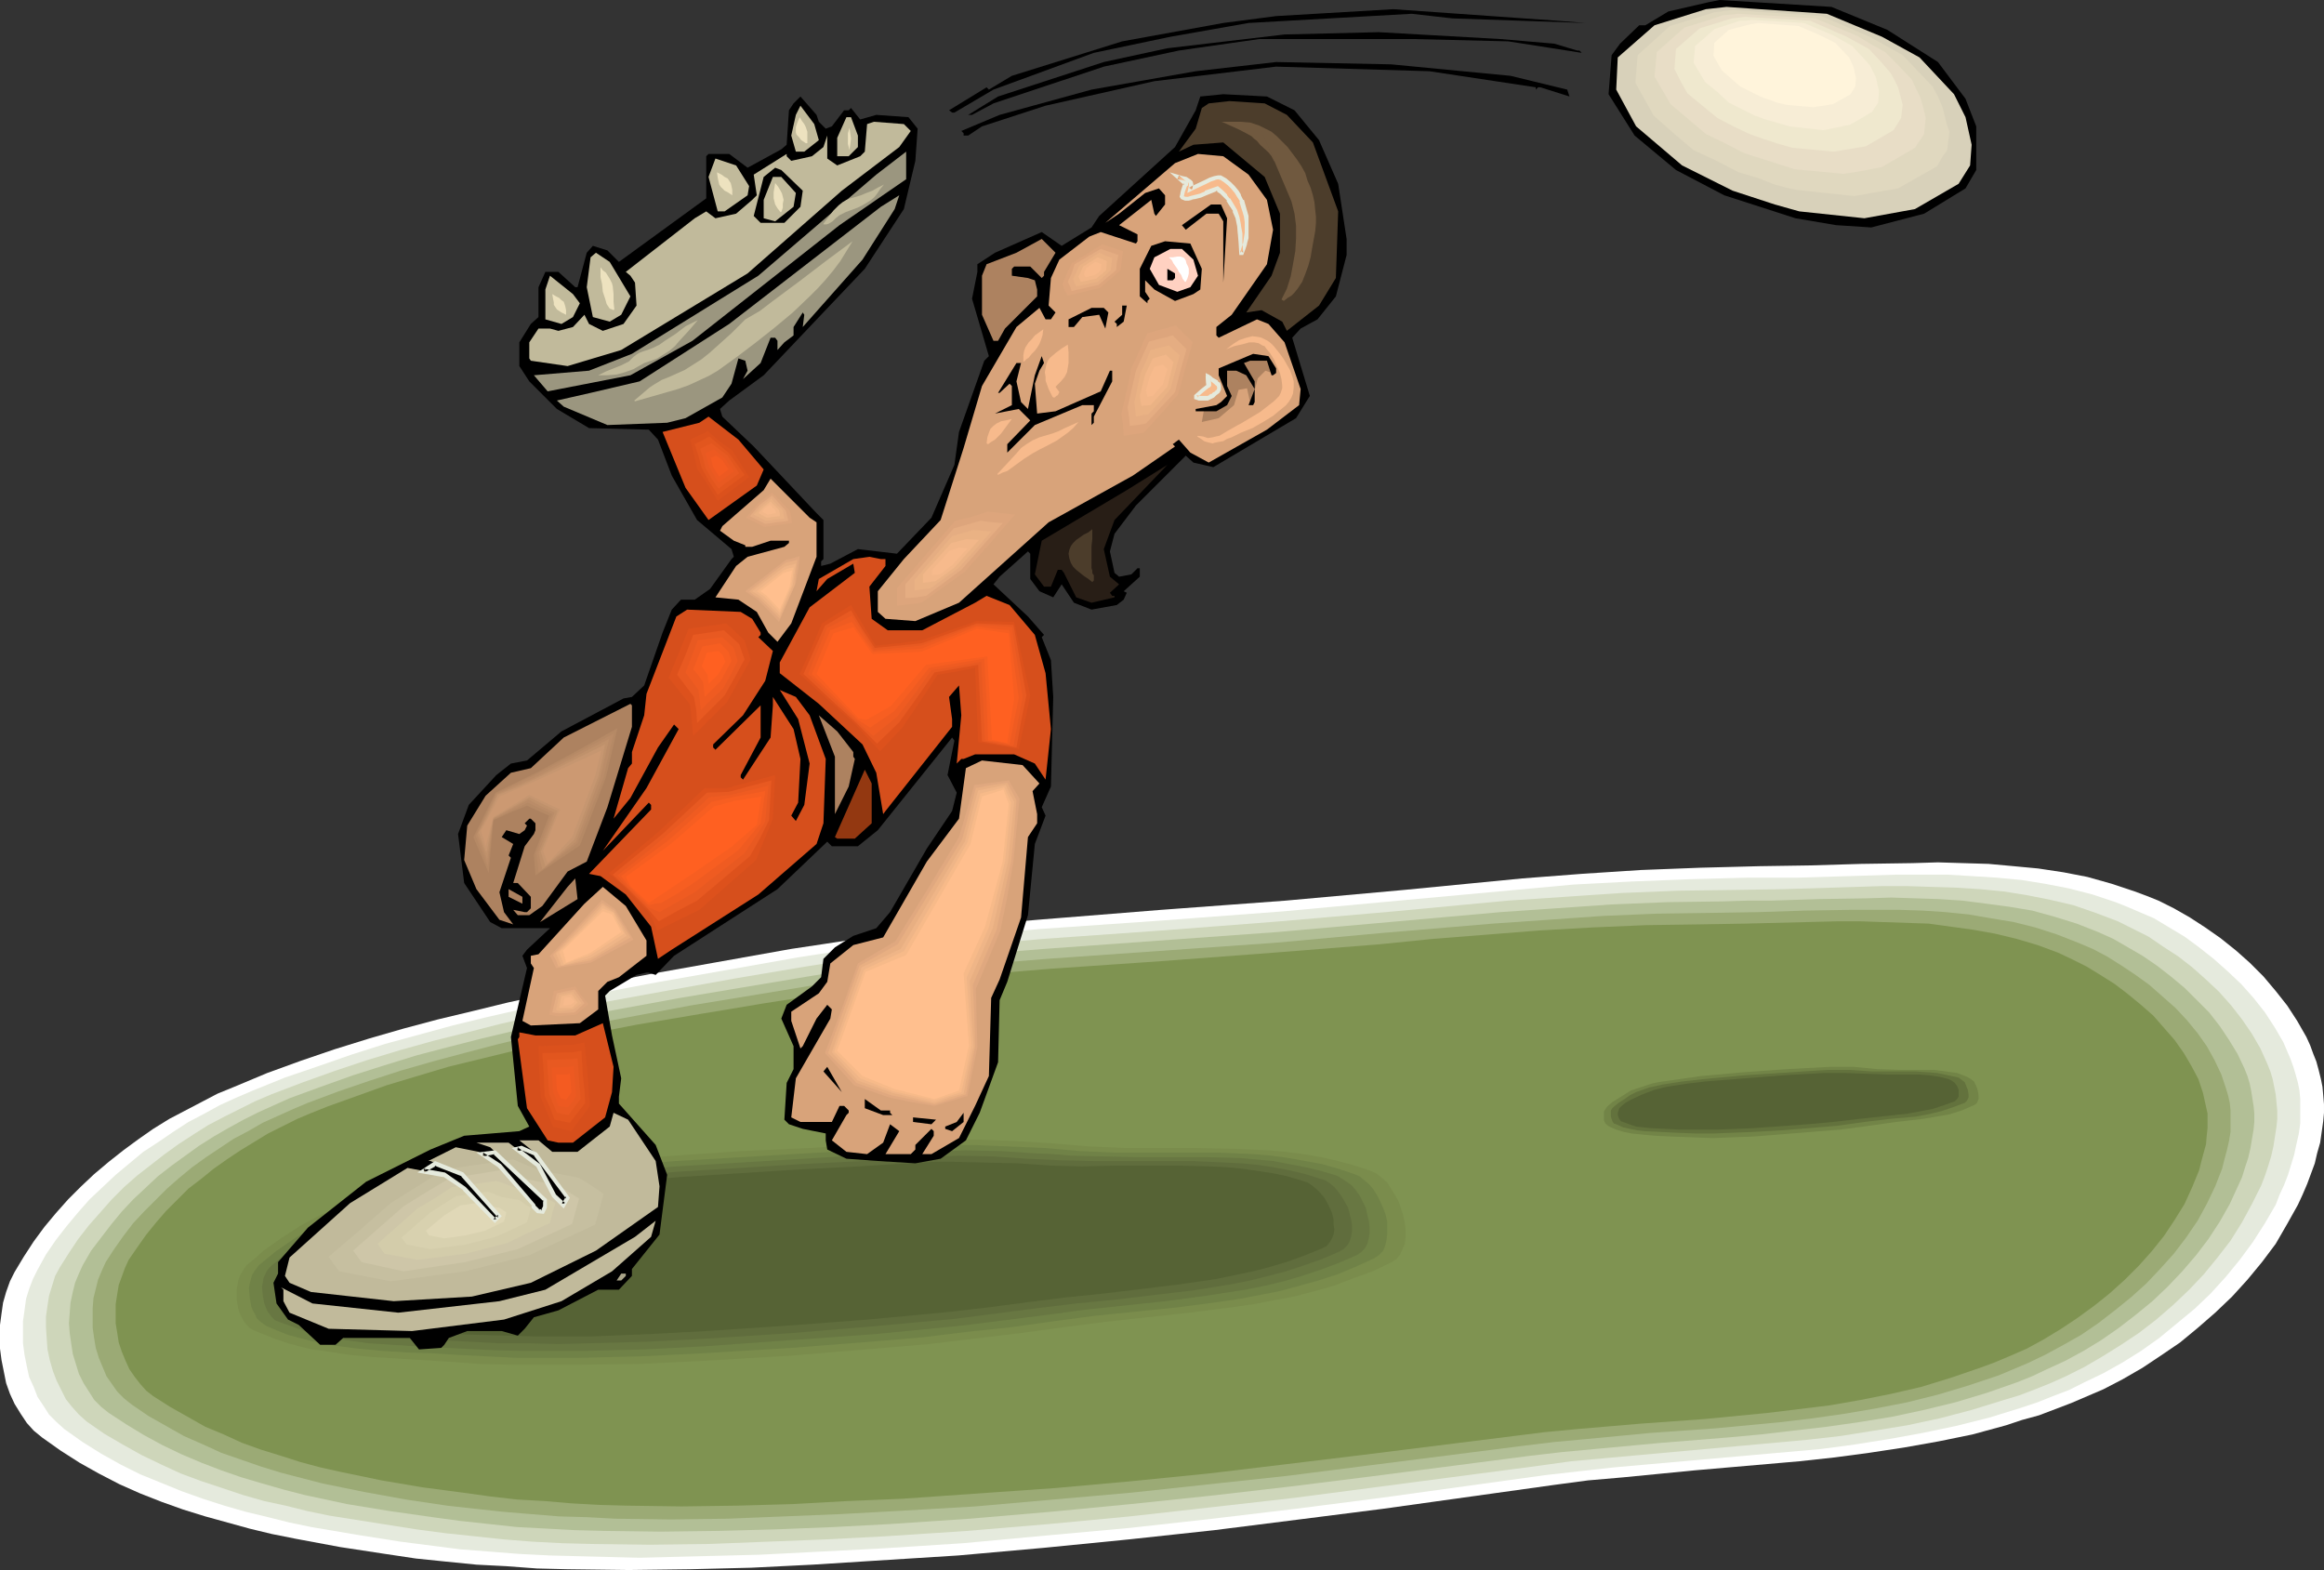 <?xml version="1.0" encoding="UTF-8" standalone="no"?>
<svg
   version="1.0"
   width="129.724mm"
   height="87.642mm"
   id="svg191"
   sodipodi:docname="Rugby Player 18.wmf"
   xmlns:inkscape="http://www.inkscape.org/namespaces/inkscape"
   xmlns:sodipodi="http://sodipodi.sourceforge.net/DTD/sodipodi-0.dtd"
   xmlns="http://www.w3.org/2000/svg"
   xmlns:svg="http://www.w3.org/2000/svg">
  <rect width="100%" height="100%" fill="#333333" stroke="none"/>
  <sodipodi:namedview
     id="namedview191"
     pagecolor="#ffffff"
     bordercolor="#000000"
     borderopacity="0.25"
     inkscape:showpageshadow="2"
     inkscape:pageopacity="0.0"
     inkscape:pagecheckerboard="0"
     inkscape:deskcolor="#d1d1d1"
     inkscape:document-units="mm" />
  <defs
     id="defs1">
    <pattern
       id="WMFhbasepattern"
       patternUnits="userSpaceOnUse"
       width="6"
       height="6"
       x="0"
       y="0" />
  </defs>
  <path
     style="fill:#ffffff;fill-opacity:1;fill-rule:evenodd;stroke:none"
     d="m 3.07,268.389 1.939,-3.232 2.101,-3.232 2.262,-3.07 2.424,-2.908 2.586,-2.908 2.747,-2.747 2.747,-2.585 3.07,-2.585 3.07,-2.424 3.07,-2.262 3.232,-2.262 3.394,-2.101 3.394,-1.777 3.394,-1.777 3.394,-1.777 3.555,-1.454 6.949,-2.908 7.11,-2.585 7.11,-2.424 7.272,-2.262 7.272,-2.101 7.272,-1.939 7.434,-1.777 7.272,-1.777 7.434,-1.616 7.595,-1.454 14.867,-2.908 29.896,-5.332 6.464,-0.969 6.302,-0.97 13.09,-1.777 12.928,-1.293 13.09,-1.131 26.179,-2.101 13.09,-0.97 13.09,-0.969 25.048,-2.262 24.886,-2.424 12.605,-0.97 12.443,-0.808 12.605,-0.485 6.302,-0.162 6.141,-0.162 10.666,-0.162 10.827,-0.323 10.827,-0.162 5.333,-0.162 5.333,0.162 5.333,0.162 5.333,0.485 5.171,0.485 5.333,0.808 5.01,0.97 5.171,1.454 4.848,1.616 2.586,0.97 2.424,0.97 3.232,1.616 3.394,1.939 3.232,2.101 3.232,2.262 3.232,2.585 2.909,2.585 2.909,2.908 2.586,3.07 2.424,3.07 2.101,3.232 1.939,3.393 0.808,1.777 0.646,1.777 0.646,1.616 0.485,1.777 0.485,1.939 0.323,1.616 0.162,1.777 0.162,1.939 v 1.777 l -0.162,1.777 -0.323,2.262 -0.323,2.262 -0.646,2.262 -0.485,2.101 -1.616,4.363 -0.97,2.262 -0.97,2.101 -2.262,4.04 -2.424,4.201 -2.909,3.878 -3.07,3.716 -3.232,3.555 -3.555,3.393 -3.717,3.232 -3.717,3.07 -4.04,2.747 -3.878,2.585 -4.202,2.424 -4.04,2.101 -3.394,1.454 -3.394,1.454 -3.394,1.293 -3.394,1.293 -3.555,0.97 -3.394,1.131 -7.11,1.939 -7.11,1.454 -7.272,1.293 -7.434,1.131 -7.272,0.97 -7.434,0.808 -14.867,1.293 -7.434,0.646 -14.867,1.454 -7.434,0.646 -7.272,0.97 -35.875,5.009 -17.776,2.262 -17.938,2.262 -17.938,1.939 -17.938,1.777 -18.099,1.616 -17.938,1.131 -12.766,0.808 -12.928,0.646 -12.928,0.323 -12.928,0.162 -12.928,-0.162 -6.464,-0.162 -6.464,-0.485 -6.302,-0.323 -6.464,-0.646 -6.302,-0.646 -6.464,-0.969 -9.534,-1.454 -9.534,-1.777 -4.848,-0.969 -4.686,-1.131 -4.686,-1.293 -4.686,-1.293 -4.686,-1.454 -4.525,-1.616 -4.525,-1.777 -4.363,-1.939 -4.363,-2.262 -4.04,-2.262 -4.04,-2.585 L 8.888,303.291 7.11,301.836 5.656,300.221 4.363,298.282 3.07,296.181 2.101,294.08 1.293,291.818 0.808,289.394 0.323,286.971 0,284.547 v -2.424 -2.585 l 0.323,-2.424 0.323,-2.262 0.646,-2.262 0.808,-2.262 z"
     id="path1" />
  <path
     style="fill:#e5eadd;fill-opacity:1;fill-rule:evenodd;stroke:none"
     d="m 7.918,267.904 1.778,-3.232 2.101,-3.07 2.262,-2.908 2.424,-2.908 2.424,-2.747 2.747,-2.585 2.747,-2.585 2.909,-2.424 2.909,-2.424 3.232,-2.101 3.07,-2.101 3.232,-2.101 3.394,-1.777 3.232,-1.777 3.555,-1.616 3.394,-1.454 6.787,-2.747 7.11,-2.424 6.949,-2.424 7.11,-2.262 7.11,-1.939 7.11,-1.939 7.272,-1.777 7.11,-1.616 14.706,-3.07 14.544,-2.747 14.706,-2.585 14.544,-2.585 6.302,-0.97 6.302,-0.969 12.766,-1.616 12.766,-1.293 12.928,-1.131 25.533,-1.777 25.694,-1.939 24.402,-2.262 24.563,-2.262 12.282,-1.131 12.282,-0.646 12.282,-0.485 12.12,-0.323 h 10.504 l 10.666,-0.323 10.504,-0.323 h 5.333 5.171 l 5.333,0.323 5.171,0.323 5.171,0.485 5.01,0.808 5.01,0.969 5.01,1.293 4.848,1.616 2.424,0.97 2.262,0.969 3.394,1.454 3.232,1.939 3.232,1.939 3.07,2.262 3.07,2.424 2.909,2.585 2.909,2.747 2.586,2.908 2.424,3.07 2.101,3.232 1.778,3.07 1.454,3.393 0.646,1.777 0.485,1.616 0.485,1.777 0.323,1.616 0.162,1.777 v 1.777 1.777 1.616 l -0.323,2.262 -0.485,2.101 -0.485,2.262 -0.646,2.101 -0.646,2.101 -0.808,2.101 -0.97,2.101 -0.808,2.101 -2.262,3.878 -2.586,4.04 -2.747,3.716 -2.909,3.555 -3.232,3.555 -3.394,3.232 -3.717,3.07 -3.717,3.07 -3.878,2.747 -3.878,2.424 -4.04,2.262 -4.04,1.939 -3.232,1.616 -3.394,1.293 -3.232,1.293 -3.394,1.131 -6.787,2.101 -7.11,1.777 -6.949,1.454 -7.11,1.293 -7.11,1.131 -7.272,0.97 -7.272,0.646 -7.272,0.646 -29.088,2.585 -7.272,0.808 -7.11,0.808 -35.067,4.847 -17.614,2.262 -17.614,2.101 -17.453,1.939 -17.776,1.616 -17.453,1.616 -17.614,1.131 -12.605,0.646 -12.605,0.646 -12.766,0.323 -12.605,0.323 -12.605,-0.323 -6.302,-0.162 -6.464,-0.323 -6.141,-0.485 -6.302,-0.485 -6.302,-0.808 -6.302,-0.808 -9.211,-1.454 -9.534,-1.616 -4.686,-0.969 -4.525,-1.131 -4.686,-1.131 -4.525,-1.293 -4.525,-1.454 -4.525,-1.616 -4.363,-1.777 -4.363,-1.777 -4.202,-2.101 -4.04,-2.262 -3.878,-2.424 -3.878,-2.747 -1.616,-1.454 -1.616,-1.616 -1.131,-1.777 -1.293,-1.939 -0.808,-2.101 -0.97,-2.101 -0.485,-2.262 -0.485,-2.424 -0.323,-2.424 v -2.262 -2.424 l 0.323,-2.262 0.323,-2.424 0.646,-2.101 0.808,-2.101 z"
     id="path2" />
  <path
     style="fill:#ced6ba;fill-opacity:1;fill-rule:evenodd;stroke:none"
     d="m 12.605,267.419 1.939,-3.07 1.939,-2.908 2.262,-2.908 2.424,-2.747 2.424,-2.747 2.586,-2.585 2.747,-2.424 2.909,-2.262 2.909,-2.262 2.909,-2.101 3.232,-2.101 3.07,-1.939 3.394,-1.777 3.232,-1.616 3.232,-1.616 3.394,-1.454 6.787,-2.585 6.787,-2.424 6.787,-2.262 6.949,-2.101 6.949,-1.939 7.11,-1.777 6.949,-1.777 7.11,-1.616 14.382,-2.908 14.221,-2.585 14.382,-2.585 14.382,-2.424 6.141,-0.969 6.302,-0.97 12.443,-1.616 12.443,-1.131 12.605,-1.131 25.048,-1.777 12.605,-0.97 12.443,-0.969 24.078,-2.101 23.917,-2.262 12.12,-0.808 11.958,-0.808 11.958,-0.485 12.12,-0.162 10.181,-0.162 10.342,-0.323 10.342,-0.323 h 5.171 l 5.171,0.162 5.171,0.162 5.171,0.323 5.01,0.485 5.01,0.808 4.848,0.969 4.848,1.131 4.686,1.616 4.686,1.777 3.232,1.616 3.232,1.616 3.07,2.101 3.232,2.101 2.909,2.262 2.909,2.585 2.747,2.585 2.586,2.908 2.262,2.908 2.101,3.07 1.778,3.07 1.454,3.232 0.646,1.616 0.485,1.616 0.323,1.616 0.323,1.616 0.162,1.777 0.162,1.616 v 1.777 l -0.162,1.616 -0.323,2.101 -0.323,2.101 -0.485,2.101 -0.646,2.101 -0.646,1.939 -0.808,2.101 -1.939,3.878 -2.101,3.878 -2.424,3.878 -2.747,3.555 -2.909,3.555 -3.07,3.232 -3.394,3.232 -3.555,3.07 -3.555,2.747 -3.878,2.585 -3.878,2.424 -3.878,2.262 -3.878,1.939 -3.232,1.454 -3.232,1.293 -3.394,1.293 -3.232,0.97 -6.787,2.101 -6.787,1.777 -6.787,1.454 -6.949,1.131 -7.11,1.131 -7.11,0.808 -7.11,0.646 -7.11,0.646 -14.221,1.293 -14.221,1.293 -7.11,0.646 -6.949,0.97 -34.421,4.524 -17.291,2.262 -17.13,1.939 -17.291,1.939 -17.13,1.616 -17.291,1.454 -17.291,1.131 -12.282,0.646 -12.443,0.485 -12.282,0.485 -12.443,0.162 -12.443,-0.162 -6.141,-0.162 -6.302,-0.323 -6.141,-0.485 -5.979,-0.646 -6.141,-0.646 -6.141,-0.808 -9.211,-1.454 -9.211,-1.454 -4.686,-0.97 -4.525,-1.131 -4.525,-0.969 -4.525,-1.293 -4.363,-1.454 -4.363,-1.454 -4.363,-1.616 -4.202,-1.939 -4.04,-1.939 -4.04,-2.262 -3.878,-2.262 -3.717,-2.585 -1.616,-1.454 -1.454,-1.616 -1.293,-1.616 -0.97,-1.939 -0.97,-1.939 -0.808,-2.101 -0.646,-2.262 -0.485,-2.262 -0.162,-2.262 -0.162,-2.424 v -2.262 l 0.323,-2.262 0.323,-2.101 0.646,-2.101 0.646,-2.101 z"
     id="path3" />
  <path
     style="fill:#b2bf96;fill-opacity:1;fill-rule:evenodd;stroke:none"
     d="m 17.453,266.934 1.778,-3.07 2.101,-2.747 2.101,-2.747 2.262,-2.747 2.424,-2.585 2.586,-2.424 2.586,-2.424 2.909,-2.262 2.909,-2.101 2.909,-2.101 3.07,-1.939 3.07,-1.777 3.232,-1.777 3.232,-1.616 3.232,-1.454 3.232,-1.454 6.626,-2.424 6.787,-2.424 6.626,-2.101 6.787,-2.101 6.787,-1.777 6.949,-1.777 6.787,-1.616 6.949,-1.616 14.059,-2.747 14.059,-2.585 27.957,-4.686 6.141,-0.969 6.141,-0.97 12.12,-1.454 12.282,-1.293 12.282,-0.97 24.563,-1.777 24.563,-1.777 23.594,-2.101 23.432,-2.101 11.797,-0.808 11.635,-0.808 11.797,-0.485 11.797,-0.162 5.01,-0.162 h 5.01 l 10.181,-0.323 10.181,-0.162 5.01,-0.162 5.01,0.162 5.01,0.162 5.01,0.323 5.01,0.646 4.848,0.646 4.848,0.808 4.686,1.293 4.686,1.454 4.525,1.777 3.232,1.454 3.07,1.777 3.07,1.777 3.07,2.101 2.909,2.262 2.909,2.424 2.586,2.585 2.586,2.585 2.262,2.908 1.939,2.908 1.778,2.908 1.454,3.07 0.646,1.616 0.485,1.616 0.323,1.616 0.485,3.07 0.162,1.616 v 1.777 l -0.162,1.616 -0.323,1.939 -0.323,1.939 -0.485,2.101 -0.646,1.939 -0.646,2.101 -0.808,1.777 -1.778,3.878 -2.101,3.716 -2.424,3.716 -2.586,3.393 -2.909,3.393 -3.07,3.232 -3.232,3.07 -3.555,2.908 -3.555,2.747 -3.717,2.585 -3.717,2.262 -3.878,2.101 -3.878,1.777 -3.07,1.454 -3.232,1.293 -3.232,1.131 -3.232,1.131 -6.464,1.939 -6.626,1.616 -6.787,1.454 -6.949,1.131 -6.787,0.969 -6.949,0.808 -6.949,0.808 -6.949,0.646 -14.059,1.131 -13.898,1.293 -6.949,0.646 -6.949,0.808 -33.613,4.363 -16.806,2.101 -16.806,1.939 -16.968,1.777 -16.806,1.616 -16.968,1.454 -16.806,1.131 -12.12,0.646 -12.12,0.485 -12.12,0.323 -12.12,0.162 -12.12,-0.162 -6.141,-0.162 -5.979,-0.323 -6.141,-0.323 -5.979,-0.646 -5.979,-0.646 -5.979,-0.808 -9.05,-1.293 -8.888,-1.454 -4.525,-0.97 -4.525,-0.97 -4.363,-1.131 -4.525,-1.293 -4.363,-1.293 -4.202,-1.454 -4.202,-1.616 -4.202,-1.777 -4.04,-1.939 -3.878,-2.101 -3.717,-2.262 -3.717,-2.424 -1.616,-1.293 -1.454,-1.454 -1.131,-1.777 -1.131,-1.777 -0.97,-1.939 -0.646,-2.101 -0.646,-2.101 -0.323,-2.101 -0.323,-2.262 -0.162,-2.101 0.162,-2.262 0.162,-2.101 0.485,-2.262 0.485,-1.939 0.808,-1.939 z"
     id="path4" />
  <path
     style="fill:#9baa75;fill-opacity:1;fill-rule:evenodd;stroke:none"
     d="m 22.301,266.288 1.778,-2.747 1.939,-2.747 2.101,-2.747 2.262,-2.424 2.424,-2.424 2.424,-2.424 2.586,-2.262 2.747,-2.262 2.909,-2.101 2.909,-1.939 2.909,-1.939 3.07,-1.616 3.07,-1.777 3.232,-1.454 3.232,-1.454 3.07,-1.293 6.464,-2.424 6.626,-2.262 6.464,-2.101 6.787,-1.939 6.626,-1.777 6.787,-1.777 6.626,-1.616 6.787,-1.454 13.736,-2.585 13.736,-2.585 27.472,-4.524 11.958,-1.777 11.958,-1.454 11.958,-1.131 11.958,-0.97 48.157,-3.393 22.947,-2.101 22.947,-1.939 11.635,-0.808 11.474,-0.808 11.474,-0.485 11.474,-0.162 9.858,-0.162 9.858,-0.323 10.019,-0.162 h 5.01 4.848 l 5.01,0.162 4.848,0.323 4.848,0.485 4.686,0.808 4.848,0.808 4.525,1.131 4.525,1.454 4.525,1.777 3.07,1.293 3.07,1.616 3.07,1.939 2.909,1.939 2.909,2.101 2.747,2.424 2.747,2.424 2.424,2.585 2.262,2.747 1.939,2.747 1.616,2.908 1.454,3.07 0.97,2.908 0.485,1.616 0.323,1.454 0.162,1.616 v 1.454 1.616 1.454 l -0.323,1.939 -0.485,2.101 -0.485,1.777 -0.485,1.939 -1.454,3.716 -1.778,3.716 -1.939,3.555 -2.424,3.555 -2.586,3.393 -2.909,3.232 -2.909,3.07 -3.232,2.908 -3.394,2.747 -3.555,2.747 -3.555,2.424 -3.717,2.101 -3.878,2.101 -3.717,1.777 -3.07,1.293 -3.07,1.293 -6.302,2.101 -6.464,1.939 -6.464,1.616 -6.626,1.293 -6.626,1.131 -6.787,0.969 -6.787,0.808 -13.574,1.293 -13.736,0.969 -13.574,1.293 -6.949,0.646 -6.626,0.808 -32.966,4.201 -16.483,2.101 -16.483,1.777 -16.483,1.777 -16.483,1.454 -16.483,1.454 -16.645,0.97 -11.797,0.646 -11.797,0.485 -11.958,0.485 -11.958,0.162 -11.797,-0.162 -5.979,-0.323 -5.818,-0.162 -5.979,-0.485 -5.818,-0.485 -5.979,-0.646 -5.818,-0.646 -8.726,-1.293 -8.888,-1.616 -8.726,-1.777 -4.363,-1.131 -4.363,-1.131 -4.202,-1.293 -4.202,-1.454 -4.202,-1.454 -3.878,-1.777 -4.04,-1.777 -3.717,-2.101 -3.717,-2.101 -3.555,-2.424 -1.616,-1.293 -1.454,-1.454 -1.131,-1.616 -1.131,-1.616 -0.808,-1.939 -0.808,-1.939 -0.646,-2.101 -0.323,-1.939 -0.323,-2.262 v -2.101 -2.101 l 0.162,-2.101 0.485,-1.939 0.485,-1.939 0.808,-1.939 z"
     id="path5" />
  <path
     style="fill:#7f9351;fill-opacity:1;fill-rule:evenodd;stroke:none"
     d="m 27.149,265.803 1.778,-2.585 1.939,-2.747 2.101,-2.585 2.101,-2.424 2.262,-2.262 2.424,-2.424 2.747,-2.101 2.586,-2.101 2.747,-1.939 2.909,-1.939 2.909,-1.777 2.909,-1.777 6.141,-3.07 3.07,-1.293 3.232,-1.293 6.302,-2.262 6.302,-2.262 6.464,-1.939 6.464,-1.939 6.626,-1.616 6.626,-1.616 6.464,-1.616 6.626,-1.454 13.413,-2.585 13.413,-2.262 13.574,-2.262 13.413,-2.101 11.635,-1.777 11.635,-1.454 11.797,-0.97 11.797,-0.969 23.432,-1.616 23.594,-1.777 22.462,-1.777 11.15,-1.131 22.462,-1.777 11.312,-0.646 11.312,-0.485 11.312,-0.162 9.534,-0.162 19.392,-0.485 h 5.01 l 4.686,0.162 4.848,0.162 4.848,0.162 4.686,0.646 4.686,0.646 4.525,0.808 4.686,1.131 4.363,1.293 4.363,1.616 3.07,1.454 2.909,1.454 2.909,1.777 3.07,1.939 2.747,2.101 2.747,2.262 2.586,2.262 2.262,2.585 2.262,2.585 1.939,2.747 1.616,2.747 1.454,2.747 0.97,2.908 0.323,1.454 0.323,1.454 0.323,1.454 v 1.454 1.616 l -0.162,1.454 -0.162,1.939 -0.485,1.777 -0.485,1.777 -0.485,1.939 -1.454,3.555 -1.616,3.555 -2.101,3.393 -2.262,3.393 -2.586,3.232 -2.747,3.07 -2.909,2.908 -3.232,2.908 -3.232,2.585 -3.555,2.585 -3.394,2.262 -3.717,2.262 -3.555,1.939 -3.717,1.616 -3.07,1.293 -3.07,1.131 -6.141,2.101 -6.302,1.939 -6.302,1.454 -6.464,1.293 -6.464,1.131 -6.626,0.808 -6.626,0.808 -13.413,1.293 -13.413,0.969 -13.251,1.131 -6.787,0.646 -6.464,0.808 -32.32,4.04 -15.998,1.939 -16.16,1.939 -16.16,1.616 -16.16,1.454 -16.16,1.131 -16.16,1.131 -11.635,0.485 -11.635,0.646 -11.635,0.323 -11.635,0.162 -11.635,-0.162 -5.818,-0.162 -5.818,-0.323 -5.656,-0.485 -5.818,-0.323 -5.656,-0.646 -5.818,-0.808 -8.565,-1.131 -8.565,-1.454 -8.565,-1.777 -4.363,-0.97 -4.202,-1.131 -4.04,-1.293 -4.202,-1.293 -4.04,-1.454 -3.878,-1.777 -3.878,-1.616 -3.717,-2.101 -3.717,-2.101 -3.555,-2.262 -1.454,-1.131 -1.293,-1.454 -1.131,-1.454 -1.131,-1.616 -0.808,-1.777 -0.808,-1.939 -0.646,-1.939 -0.323,-2.101 -0.323,-1.939 v -2.101 -1.939 l 0.323,-2.101 0.323,-1.939 0.646,-1.777 0.646,-1.777 z"
     id="path6" />
  <path
     style="fill:#7f9351;fill-opacity:1;fill-rule:evenodd;stroke:none"
     d="m 49.45,266.934 1.778,-1.616 1.778,-1.616 4.04,-2.908 1.939,-1.454 2.101,-1.293 2.262,-1.131 2.262,-1.131 4.363,-2.101 4.686,-1.616 4.686,-1.454 4.848,-1.131 7.11,-1.131 7.272,-1.131 7.11,-0.969 7.272,-0.97 14.544,-1.454 14.382,-1.131 14.706,-0.97 14.544,-0.808 14.544,-0.808 14.544,-0.646 4.04,-0.162 3.878,-0.162 4.04,0.162 3.878,0.323 7.918,0.485 8.08,0.808 3.878,0.162 3.717,0.162 7.757,0.162 h 7.757 l 7.918,0.162 h 3.717 l 3.878,0.323 3.878,0.323 3.717,0.646 3.717,0.646 3.717,0.808 3.555,0.97 3.717,1.293 1.131,0.646 1.131,0.808 0.97,1.131 0.97,1.293 0.808,1.293 0.808,1.616 0.646,1.616 0.323,1.616 0.323,1.616 0.162,1.616 v 1.454 l -0.162,1.454 -0.323,1.454 -0.646,1.131 -0.808,0.97 -1.131,0.646 -4.04,1.939 -4.202,1.777 -4.202,1.454 -4.202,1.293 -4.363,1.131 -4.525,0.97 -4.525,0.969 -4.525,0.646 -9.05,1.131 -9.211,1.131 -9.05,0.97 -9.05,1.131 -9.696,1.293 -9.858,1.293 -9.696,0.969 -9.696,0.97 -9.858,0.808 -9.858,0.646 -19.554,1.293 -13.736,0.646 -6.949,0.162 h -6.949 -6.787 l -6.949,-0.162 -6.949,-0.162 -6.787,-0.485 -5.333,-0.485 -5.494,-0.323 -5.333,-0.323 -5.494,-0.485 -5.333,-0.808 -2.586,-0.646 -2.586,-0.485 -2.424,-0.808 -2.586,-0.808 -2.424,-0.97 -2.424,-1.131 -0.808,-0.485 -0.646,-0.646 -0.646,-0.808 -0.485,-0.808 -0.485,-0.969 -0.323,-0.97 -0.162,-0.97 -0.162,-1.131 v -2.262 l 0.162,-1.131 0.162,-0.969 0.323,-0.97 0.485,-0.808 0.485,-0.97 z"
     id="path7" />
  <path
     style="fill:#7a8c4c;fill-opacity:1;fill-rule:evenodd;stroke:none"
     d="m 52.035,266.934 1.778,-1.454 1.778,-1.616 3.878,-2.747 4.04,-2.585 4.202,-2.262 4.363,-1.777 4.525,-1.777 4.686,-1.293 4.686,-0.97 6.949,-1.131 6.949,-1.131 7.11,-0.97 6.949,-0.808 14.221,-1.454 14.059,-1.131 14.221,-0.97 14.221,-0.646 28.28,-1.616 3.878,-0.162 h 3.878 l 7.757,0.323 7.757,0.485 7.757,0.646 3.717,0.162 3.717,0.162 h 7.595 7.595 l 7.595,0.162 3.717,0.162 3.717,0.162 3.717,0.323 3.717,0.485 3.717,0.646 3.555,0.808 3.555,0.97 3.394,1.131 1.293,0.646 0.97,0.808 1.131,0.97 0.808,1.293 0.808,1.293 0.808,1.454 0.485,1.454 0.485,1.454 0.323,1.616 0.162,1.454 v 1.454 l -0.162,1.454 -0.485,1.131 -0.485,1.131 -0.808,0.97 -0.97,0.646 -4.04,1.939 -4.04,1.454 -4.202,1.616 -4.04,1.131 -4.363,1.131 -4.363,0.808 -4.202,0.808 -4.525,0.646 -8.888,1.131 -17.776,1.939 -8.726,1.131 -9.534,1.293 -9.534,1.131 -9.373,1.131 -9.534,0.808 -9.696,0.808 -9.534,0.808 -19.069,1.131 -13.413,0.646 -13.413,0.162 h -6.787 -6.626 l -6.787,-0.162 -6.626,-0.485 -10.504,-0.646 -5.333,-0.323 -5.171,-0.485 -5.171,-0.808 -2.586,-0.323 -2.586,-0.646 -2.424,-0.646 -2.424,-0.808 -2.424,-0.969 -2.424,-0.97 -0.808,-0.485 -0.646,-0.646 -0.485,-0.646 -0.485,-0.808 -0.485,-0.969 -0.323,-0.97 -0.162,-0.97 -0.162,-0.969 v -2.101 l 0.162,-0.969 0.162,-0.97 0.323,-0.969 0.485,-0.808 0.485,-0.808 z"
     id="path8" />
  <path
     style="fill:#708247;fill-opacity:1;fill-rule:evenodd;stroke:none"
     d="m 54.621,266.934 3.555,-2.908 3.717,-2.585 3.878,-2.424 4.202,-2.101 4.202,-1.777 4.525,-1.616 4.363,-1.131 4.525,-0.97 6.787,-1.131 6.787,-0.969 6.949,-0.97 6.787,-0.808 13.736,-1.454 13.898,-1.131 13.736,-0.808 13.736,-0.808 27.634,-1.616 3.878,-0.162 h 3.717 l 7.595,0.323 7.595,0.323 7.434,0.646 7.272,0.323 h 7.434 7.434 7.272 l 7.272,0.323 3.717,0.323 3.555,0.485 3.555,0.646 3.555,0.646 3.394,0.969 3.394,1.131 1.131,0.485 0.97,0.808 0.97,0.808 0.97,1.131 0.808,1.293 0.646,1.293 0.646,1.454 0.485,1.293 0.323,1.454 v 1.454 1.293 l -0.162,1.293 -0.323,1.293 -0.485,0.969 -0.808,0.808 -0.97,0.646 -3.878,1.777 -3.878,1.616 -4.04,1.293 -4.04,1.131 -4.202,1.131 -4.202,0.808 -4.202,0.808 -4.363,0.646 -8.565,1.131 -17.453,1.777 -8.565,1.131 -9.211,1.293 -9.211,0.97 -9.211,1.131 -9.373,0.808 -18.584,1.454 -18.584,1.131 -13.09,0.646 -13.09,0.323 h -6.464 -6.626 l -6.464,-0.323 -6.464,-0.323 -5.171,-0.323 -5.171,-0.162 -5.01,-0.323 -5.171,-0.485 -5.171,-0.646 -2.424,-0.485 -2.424,-0.485 -2.424,-0.646 -2.424,-0.646 -2.424,-0.97 -2.262,-0.969 -0.646,-0.485 -0.646,-0.485 -0.646,-0.646 -0.323,-0.808 -0.485,-0.808 -0.323,-0.808 -0.162,-0.969 -0.162,-0.97 -0.162,-1.939 0.162,-0.97 0.485,-1.777 0.485,-0.808 0.485,-0.646 z"
     id="path9" />
  <path
     style="fill:#687742;fill-opacity:1;fill-rule:evenodd;stroke:none"
     d="m 57.368,266.934 3.394,-2.747 3.555,-2.424 3.878,-2.101 4.04,-2.101 4.04,-1.777 4.363,-1.454 4.363,-1.131 4.363,-0.97 6.626,-1.131 6.626,-0.969 6.626,-0.808 6.626,-0.808 13.413,-1.293 13.413,-1.131 13.413,-0.808 13.413,-0.808 26.826,-1.616 h 3.717 l 3.717,-0.162 7.434,0.162 7.272,0.485 3.717,0.162 3.717,0.323 6.949,0.162 7.272,0.162 h 14.221 l 7.11,0.162 3.555,0.323 3.555,0.323 3.394,0.646 3.394,0.646 3.394,0.808 3.232,0.969 1.131,0.646 0.97,0.646 1.131,0.808 0.808,0.969 0.808,1.131 0.646,1.293 0.646,1.293 0.323,1.454 0.323,1.293 0.162,1.293 v 1.293 l -0.162,1.131 -0.323,1.131 -0.485,0.969 -0.808,0.808 -0.97,0.646 -3.717,1.616 -3.878,1.454 -3.878,1.293 -3.878,1.131 -4.04,0.969 -4.04,0.808 -4.202,0.646 -4.202,0.646 -8.403,1.131 -16.806,1.777 -8.403,1.131 -8.888,1.131 -9.05,1.131 -18.099,1.777 -18.099,1.293 -18.099,1.293 -12.605,0.646 -12.766,0.323 h -6.464 -6.302 l -6.302,-0.162 -6.464,-0.323 -9.858,-0.485 -5.01,-0.323 -5.01,-0.323 -4.848,-0.646 -4.848,-0.97 -2.424,-0.485 -2.262,-0.808 -2.262,-0.808 -2.262,-0.808 -0.808,-0.323 -0.646,-0.646 -0.485,-0.646 -0.485,-0.646 -0.323,-0.808 -0.323,-0.808 -0.323,-1.777 -0.162,-1.777 0.162,-0.808 0.162,-0.97 0.646,-1.454 0.485,-0.646 z"
     id="path10" />
  <path
     style="fill:#606d3d;fill-opacity:1;fill-rule:evenodd;stroke:none"
     d="m 59.954,266.934 3.232,-2.585 3.555,-2.262 3.717,-2.101 3.878,-1.939 4.04,-1.454 4.202,-1.454 4.202,-1.131 4.363,-0.808 6.302,-1.131 6.464,-0.97 12.928,-1.454 13.09,-1.293 12.928,-1.131 13.09,-0.808 13.09,-0.808 13.09,-0.646 12.928,-0.808 3.717,-0.162 3.555,-0.162 7.11,0.162 7.272,0.485 6.949,0.323 6.949,0.162 h 21.008 l 6.949,0.323 3.394,0.162 3.394,0.323 3.232,0.485 3.394,0.646 3.394,0.808 3.07,0.97 1.131,0.323 0.97,0.646 0.97,0.808 0.808,0.97 0.808,1.131 0.646,1.131 0.646,1.131 0.323,1.293 0.323,1.293 0.162,1.131 v 1.293 l -0.162,0.969 -0.323,1.131 -0.485,0.808 -0.808,0.808 -0.808,0.485 -3.717,1.616 -3.717,1.293 -3.878,1.293 -3.717,0.97 -3.878,0.969 -4.04,0.808 -4.04,0.646 -4.04,0.646 -8.242,0.969 -8.08,0.97 -8.242,0.808 -8.08,0.97 -8.726,1.131 -8.726,1.131 -8.888,0.808 -8.726,0.808 -17.614,1.454 -17.614,1.131 -12.282,0.646 -12.443,0.323 -6.141,0.162 -6.141,-0.162 h -6.302 l -6.141,-0.323 -9.696,-0.485 -4.848,-0.162 -4.848,-0.323 -4.686,-0.646 -4.686,-0.808 -2.424,-0.485 -2.101,-0.646 -2.262,-0.646 -2.262,-0.969 -0.646,-0.323 -0.646,-0.485 -0.485,-0.485 -0.485,-0.646 -0.323,-0.808 -0.323,-0.646 -0.485,-1.777 v -1.616 l 0.162,-0.808 0.162,-0.808 0.323,-0.808 0.323,-0.646 0.485,-0.646 z"
     id="path11" />
  <path
     style="fill:#566335;fill-opacity:1;fill-rule:evenodd;stroke:none"
     d="m 62.539,266.934 3.232,-2.424 3.394,-2.101 3.717,-1.939 3.717,-1.777 3.878,-1.454 4.04,-1.293 4.202,-1.131 4.04,-0.808 6.302,-0.969 6.302,-0.808 12.443,-1.454 12.766,-1.293 12.605,-1.131 25.371,-1.616 12.605,-0.646 12.605,-0.808 3.555,-0.162 h 3.555 l 6.949,0.162 6.949,0.162 6.949,0.485 6.626,0.162 6.787,-0.162 h 3.394 3.394 6.787 l 6.787,0.162 3.232,0.162 3.394,0.323 3.232,0.485 3.232,0.485 3.07,0.646 3.232,0.969 0.97,0.323 0.97,0.646 0.97,0.808 0.808,0.808 0.808,0.97 0.646,1.131 0.485,0.969 0.485,1.131 0.323,1.293 v 1.131 l 0.162,0.97 -0.162,1.131 -0.323,0.808 -0.485,0.808 -0.646,0.808 -0.97,0.485 -3.555,1.454 -3.555,1.293 -3.717,1.131 -3.717,0.969 -3.878,0.808 -3.878,0.808 -7.757,1.131 -7.918,0.969 -8.08,0.97 -7.918,0.808 -7.757,0.97 -8.565,1.131 -8.403,0.97 -17.13,1.616 -17.13,1.293 -16.968,1.131 -12.12,0.646 -11.958,0.485 h -12.12 l -5.979,-0.162 -5.979,-0.162 -4.686,-0.162 -4.686,-0.162 -4.686,-0.162 -4.686,-0.323 -4.686,-0.485 -4.686,-0.808 -2.262,-0.485 -2.101,-0.485 -2.262,-0.646 -2.101,-0.808 -0.646,-0.323 -0.646,-0.485 -0.485,-0.485 -0.485,-0.646 -0.323,-0.646 -0.323,-0.646 -0.323,-1.454 v -1.616 l 0.323,-1.454 0.323,-0.808 0.323,-0.646 0.323,-0.485 z"
     id="path12" />
  <path
     style="fill:#7f9351;fill-opacity:1;fill-rule:evenodd;stroke:none"
     d="m 337.582,233.487 1.131,-1.131 1.293,-0.969 1.454,-0.808 1.293,-0.808 1.454,-0.646 1.616,-0.485 1.454,-0.485 1.616,-0.323 4.686,-0.808 4.686,-0.646 4.848,-0.323 4.686,-0.485 9.373,-0.485 4.848,-0.323 4.686,-0.162 2.747,-0.162 2.424,0.162 5.333,0.323 2.424,0.162 h 2.586 5.01 l 2.586,0.162 2.424,0.323 2.424,0.485 2.262,0.808 0.808,0.485 0.646,0.808 0.485,0.97 0.485,0.969 v 1.131 0.97 l -0.323,0.808 -0.323,0.162 -0.323,0.323 -2.586,1.131 -2.909,0.969 -2.747,0.646 -3.07,0.485 -5.818,0.808 -5.979,0.808 -6.302,0.808 -6.464,0.646 -12.766,0.808 -4.525,0.162 -4.525,0.162 -4.525,-0.162 -4.363,-0.162 -3.555,-0.162 -3.555,-0.323 -1.778,-0.323 -1.616,-0.323 -1.616,-0.485 -1.616,-0.646 -0.485,-0.485 -0.323,-0.485 -0.323,-0.646 v -0.646 -0.808 -0.646 l 0.323,-0.646 z"
     id="path13" />
  <path
     style="fill:#728447;fill-opacity:1;fill-rule:evenodd;stroke:none"
     d="m 339.036,233.487 1.131,-0.97 1.293,-0.808 1.293,-0.808 1.293,-0.808 1.454,-0.485 1.454,-0.485 1.454,-0.485 1.454,-0.323 4.525,-0.646 4.525,-0.646 9.05,-0.808 9.05,-0.646 9.05,-0.485 h 2.424 2.586 l 5.01,0.485 4.848,0.162 h 4.848 2.262 l 2.424,0.323 2.424,0.323 2.101,0.808 0.808,0.485 0.646,0.485 0.485,0.97 0.323,0.969 0.162,0.97 v 0.808 l -0.323,0.808 -0.323,0.323 -0.323,0.162 -2.586,1.131 -2.586,0.808 -2.747,0.485 -2.909,0.485 -5.656,0.646 -5.656,0.808 -6.141,0.808 -6.141,0.485 -5.979,0.485 -6.141,0.485 -4.363,0.162 -4.202,0.162 -4.363,-0.162 -4.363,-0.162 -3.394,-0.162 -3.394,-0.323 -1.616,-0.162 -1.616,-0.323 -1.616,-0.485 -1.454,-0.646 -0.485,-0.323 -0.323,-0.323 -0.323,-0.646 v -0.646 -0.646 -0.646 l 0.323,-0.485 z"
     id="path14" />
  <path
     style="fill:#63723d;fill-opacity:1;fill-rule:evenodd;stroke:none"
     d="m 340.491,233.487 0.97,-0.808 1.293,-0.808 1.131,-0.808 1.293,-0.646 2.747,-0.97 1.454,-0.323 1.454,-0.323 4.202,-0.646 4.363,-0.485 8.726,-0.808 17.291,-1.131 h 2.424 2.262 l 4.848,0.323 h 4.525 4.686 l 2.262,0.162 2.262,0.162 2.262,0.485 2.262,0.485 0.646,0.485 0.646,0.485 0.323,0.808 0.323,0.808 0.162,0.97 v 0.646 l -0.323,0.646 -0.485,0.485 -2.586,0.969 -2.424,0.808 -2.747,0.646 -2.586,0.485 -5.494,0.485 -5.333,0.646 -5.818,0.808 -5.818,0.485 -5.979,0.485 -5.818,0.323 -8.242,0.323 h -4.04 l -4.202,-0.162 -3.07,-0.162 -3.394,-0.162 -1.454,-0.162 -1.616,-0.323 -1.454,-0.323 -1.454,-0.646 -0.485,-0.162 -0.323,-0.485 -0.162,-0.485 -0.162,-0.485 v -0.646 -0.646 l 0.323,-0.485 z"
     id="path15" />
  <path
     style="fill:#566335;fill-opacity:1;fill-rule:evenodd;stroke:none"
     d="m 341.945,233.487 0.97,-0.808 1.131,-0.646 2.424,-1.131 2.586,-0.97 2.586,-0.646 4.202,-0.646 4.04,-0.485 8.242,-0.646 8.242,-0.646 8.403,-0.485 h 2.262 2.262 l 4.525,0.162 4.363,0.162 h 4.363 2.262 l 2.101,0.162 2.262,0.323 1.939,0.485 0.646,0.323 0.646,0.485 0.485,0.646 0.323,0.808 v 0.646 0.808 l -0.323,0.485 -0.485,0.485 -2.262,0.808 -2.424,0.808 -2.586,0.485 -2.586,0.485 -10.342,1.131 -5.494,0.646 -5.494,0.485 -11.15,0.808 -7.918,0.323 h -3.878 -3.878 l -3.07,-0.162 -3.07,-0.162 -1.616,-0.162 -1.454,-0.162 -1.454,-0.485 -1.293,-0.485 -0.485,-0.162 -0.323,-0.485 -0.162,-0.323 -0.162,-0.485 v -0.485 l 0.162,-0.485 0.162,-0.485 z"
     id="path16" />
  <path
     style="fill:#000000;fill-opacity:1;fill-rule:evenodd;stroke:none"
     d="m 398.182,6.302 10.666,6.786 5.818,7.756 2.262,5.817 v 9.21 l -2.262,3.878 -8.726,5.332 -11.15,2.908 -7.434,-0.485 -8.565,-1.454 -15.029,-4.847 -10.181,-5.332 -8.726,-7.271 -5.494,-8.725 0.646,-8.241 1.778,-2.424 4.04,-3.878 h 1.293 L 351.964,2.424 360.368,0.485 362.792,0 386.385,1.454 Z"
     id="path17" />
  <path
     style="fill:#d8d1ba;fill-opacity:1;fill-rule:evenodd;stroke:none"
     d="m 397.051,7.756 7.918,4.363 7.272,7.756 2.424,4.847 1.293,5.817 -0.323,4.363 -2.424,3.878 -9.211,5.332 -10.666,1.939 -13.736,-1.454 -5.171,-1.454 -8.888,-2.908 -10.666,-5.332 -9.696,-8.241 -4.202,-7.756 0.323,-6.786 7.757,-6.786 10.827,-3.393 4.363,-0.485 21.17,1.454 z"
     id="path18" />
  <path
     style="fill:#e0d8bf;fill-opacity:1;fill-rule:evenodd;stroke:none"
     d="m 394.465,7.756 6.949,3.878 6.302,6.625 1.131,2.101 0.97,2.262 0.646,2.585 0.323,1.293 0.485,1.293 -0.485,3.878 -1.131,1.616 -0.97,1.777 -8.242,4.686 -4.686,0.808 -4.525,0.808 -6.141,-0.646 -5.979,-0.646 -2.262,-0.485 -2.424,-0.646 -3.717,-1.454 -3.878,-1.131 -4.686,-2.424 -4.848,-2.262 -4.202,-3.555 -4.202,-3.716 -3.878,-6.948 0.485,-5.817 3.394,-3.07 3.394,-3.07 4.686,-1.454 4.686,-1.454 3.878,-0.485 9.373,0.646 9.373,0.646 z"
     id="path19" />
  <path
     style="fill:#e8ddc6;fill-opacity:1;fill-rule:evenodd;stroke:none"
     d="m 391.88,7.594 2.909,1.777 2.909,1.616 2.909,2.908 2.747,2.908 0.808,1.777 0.97,1.939 0.646,2.262 0.485,2.101 -0.162,1.616 -0.162,1.777 -1.939,2.908 -6.949,4.04 -4.04,0.808 -4.04,0.646 -10.342,-0.969 -4.04,-1.293 -6.626,-2.101 -4.04,-2.101 -4.04,-1.939 -7.434,-6.302 -3.394,-5.817 0.485,-5.171 5.818,-5.171 4.202,-1.293 3.878,-1.293 1.778,-0.162 1.616,-0.162 16.16,0.969 z"
     id="path20" />
  <path
     style="fill:#efe8ce;fill-opacity:1;fill-rule:evenodd;stroke:none"
     d="m 389.294,7.594 5.01,2.747 2.262,2.424 2.262,2.585 0.808,1.454 0.808,1.616 0.97,3.716 -0.162,1.293 -0.162,1.454 -1.616,2.585 -5.818,3.393 -6.787,1.131 -8.726,-0.808 -3.394,-0.969 -2.909,-0.969 -2.747,-0.969 -3.394,-1.616 -3.394,-1.777 -6.302,-5.171 -1.454,-2.585 -1.293,-2.585 0.323,-4.201 5.01,-4.363 6.787,-2.101 1.454,-0.162 1.293,-0.162 13.736,0.808 3.717,1.616 1.778,0.808 z"
     id="path21" />
  <path
     style="fill:#f7edd6;fill-opacity:1;fill-rule:evenodd;stroke:none"
     d="m 386.708,7.433 4.04,2.262 3.717,4.04 1.293,2.585 0.646,2.908 -0.162,2.424 -0.646,0.969 -0.646,0.969 -2.424,1.454 -2.262,1.293 -5.656,1.131 -7.11,-0.808 -2.747,-0.808 -2.262,-0.646 -2.262,-0.808 -5.494,-2.747 -2.424,-2.262 -2.586,-2.101 -2.424,-4.04 0.323,-3.555 2.101,-1.777 1.939,-1.777 5.494,-1.777 h 1.131 l 1.293,-0.162 10.989,0.646 3.07,1.293 z"
     id="path22" />
  <path
     style="fill:#fff4db;fill-opacity:1;fill-rule:evenodd;stroke:none"
     d="m 383.961,7.433 3.232,1.616 2.909,3.07 0.97,2.101 0.485,2.262 -0.162,1.777 -0.97,1.616 -3.717,2.101 -4.202,0.646 -5.494,-0.485 -2.101,-0.485 -3.555,-1.293 -4.202,-2.101 -3.878,-3.393 -1.778,-3.07 0.162,-2.747 3.07,-2.747 4.363,-1.131 1.778,-0.323 8.565,0.646 z"
     id="path23" />
  <path
     style="fill:#000000;fill-opacity:1;fill-rule:evenodd;stroke:none"
     d="M 334.512,4.847 306.393,3.878 297.828,2.908 263.408,4.847 246.925,7.756 230.765,11.149 l -21.17,7.756 -8.242,4.847 h -0.485 l -0.646,-0.485 7.918,-4.847 0.485,0.485 4.848,-2.908 23.27,-7.271 21.331,-3.878 11.15,-1.454 24.725,-1.454 34.421,2.424 z"
     id="path24" />
  <path
     style="fill:#000000;fill-opacity:1;fill-rule:evenodd;stroke:none"
     d="m 327.886,9.21 4.848,1.454 h 0.485 L 333.704,11.149 318.19,8.725 298.313,8.241 H 265.67 l -16.968,2.424 -15.837,3.393 -23.27,7.756 -4.525,2.424 h -0.808 l 6.302,-3.878 22.301,-7.271 13.413,-2.908 24.725,-2.908 19.877,-0.485 25.694,1.454 z"
     id="path25" />
  <path
     style="fill:#000000;fill-opacity:1;fill-rule:evenodd;stroke:none"
     d="m 318.675,15.997 11.958,2.908 0.485,1.454 -6.141,-1.939 h -0.485 l -0.485,0.485 v -0.485 l -22.462,-3.393 -32.32,-0.969 -25.694,3.07 -22.947,5.171 -13.413,4.363 -2.909,1.939 h -0.97 v -0.485 l -0.485,-0.485 8.08,-3.393 19.392,-5.332 21.978,-3.878 16.968,-1.939 24.24,0.485 z"
     id="path26" />
  <path
     style="fill:#000000;fill-opacity:1;fill-rule:evenodd;stroke:none"
     d="m 273.104,23.268 5.171,6.302 4.04,9.21 1.778,11.634 v 3.393 l -2.262,8.725 -3.878,4.847 -3.555,1.939 -1.778,1.939 3.717,12.28 -2.909,4.686 -17.453,10.341 -4.202,-0.969 -1.616,-1.454 -10.504,10.503 -4.525,5.979 -0.97,3.716 0.97,4.524 0.97,0.808 2.586,-0.485 1.293,-1.293 h 0.485 v 1.777 l -3.394,3.07 0.646,0.323 -0.646,1.454 -1.454,1.131 -5.333,0.969 -3.717,-1.454 -2.586,-3.878 -1.778,2.747 -2.909,-1.293 -1.939,-2.585 v -5.332 l -0.485,-0.485 -5.979,5.332 -1.293,1.616 7.272,6.786 3.394,3.878 -0.485,0.485 1.939,4.847 0.485,7.756 -0.485,18.905 -1.939,4.363 0.808,1.777 -2.262,5.979 -1.454,15.027 -4.363,14.058 -1.616,3.878 -0.323,13.088 -3.878,10.664 -2.909,5.817 -5.333,3.878 -5.333,0.969 -7.918,-0.485 -6.626,-0.485 -4.04,-1.939 -0.323,-1.939 v -1.454 l -4.848,-0.969 -2.909,-0.97 -0.97,-0.97 0.485,-7.756 1.454,-2.908 v -4.847 l -2.586,-5.817 1.131,-2.908 5.333,-3.878 1.939,-1.939 0.485,-3.878 2.424,-2.424 3.878,-2.424 4.848,-1.616 2.909,-3.393 7.757,-13.411 5.333,-7.918 0.97,-3.878 -1.939,-3.716 1.454,-7.271 -0.485,-0.646 -15.675,19.552 -4.202,3.393 h -5.494 l -0.97,-0.969 -10.504,10.018 -21.816,14.058 -3.878,4.04 -1.454,-0.485 h -0.485 l -2.101,0.485 -5.656,3.393 -0.97,0.97 1.454,8.402 1.939,9.049 -0.485,3.878 v 1.454 l 7.757,8.725 2.424,6.302 -1.616,12.603 -5.818,7.271 v 1.454 l -2.747,2.908 h -4.363 l -8.403,4.363 -5.171,1.454 -1.939,2.424 -1.454,1.454 -3.394,-0.969 h -7.272 l -3.878,1.454 -0.97,1.454 -0.646,0.646 -4.686,0.323 -1.939,-2.424 H 72.397 l -1.616,1.454 h -3.232 l -4.525,-4.201 -2.262,-1.131 -2.424,-3.393 -0.646,-4.363 0.97,-1.939 v -2.424 l 6.302,-7.271 12.282,-9.695 13.574,-6.786 7.11,-2.908 11.635,-0.97 2.101,-0.969 -2.424,-4.363 -1.454,-14.542 3.394,-14.542 -0.97,-2.585 0.97,-1.293 4.848,-4.524 h -10.181 l -2.424,-1.293 -5.494,-8.241 -1.293,-10.341 2.262,-6.14 5.818,-6.302 3.07,-2.424 3.394,-0.646 7.272,-6.14 13.09,-6.948 1.778,-0.323 2.586,-2.424 3.878,-11.149 1.939,-4.847 1.939,-2.101 h 2.909 l 3.232,-2.262 4.525,-6.302 0.485,-0.485 -0.485,-1.616 -7.272,-6.14 -5.333,-9.372 -2.909,-7.594 -1.939,-2.101 -12.605,-0.323 -6.787,-4.04 -5.818,-5.817 -2.101,-3.232 v -5.009 l 2.424,-3.878 1.616,-1.454 V 60.593 l 1.454,-3.232 h 2.747 l 3.555,3.232 h 0.485 l 1.939,-7.271 1.293,-1.454 3.07,0.969 2.424,2.424 18.422,-13.411 v -8.887 l 0.485,-0.485 h 4.363 l 3.878,2.908 7.11,-3.878 1.131,-0.969 0.485,-7.271 0.97,-1.454 1.454,-1.454 3.394,3.878 0.485,1.454 1.454,1.454 1.293,-0.485 2.586,-3.393 h 0.97 l 0.485,-0.485 1.939,2.424 3.394,-0.969 6.787,0.485 1.939,2.424 -0.485,6.786 -2.424,10.18 -8.242,12.603 -21.331,22.46 -7.272,5.332 -1.939,1.777 0.485,1.616 6.626,6.302 13.251,14.058 1.454,1.454 v 8.241 l -0.485,0.485 v 0.969 l 1.939,-0.485 5.818,-3.07 8.242,0.969 7.272,-7.594 4.848,-11.149 0.97,-6.948 5.333,-15.027 0.97,-0.969 -3.555,-12.119 1.131,-5.655 v -1.616 l 3.717,-2.424 9.858,-4.363 4.202,2.908 6.302,-3.878 1.616,-2.424 15.998,-14.542 4.363,-7.756 0.97,-2.908 4.848,-0.485 9.211,0.485 z"
     id="path27" />
  <path
     style="fill:#4c3d2b;fill-opacity:1;fill-rule:evenodd;stroke:none"
     d="m 271.488,24.237 5.494,5.817 5.333,14.542 -0.485,14.058 -3.555,5.817 -6.787,5.332 -0.97,-1.939 -4.363,-2.424 -3.232,0.485 5.333,-7.756 1.778,-4.847 v -8.241 l -3.232,-7.756 -8.726,-7.271 -6.302,0.485 -3.07,1.454 3.555,-4.847 1.293,-4.363 1.454,-0.969 4.363,-0.485 7.434,0.485 z"
     id="path28" />
  <path
     style="fill:#c1ba9b;fill-opacity:1;fill-rule:evenodd;stroke:none"
     d="m 172.75,29.57 -3.07,2.424 h -1.778 l -0.97,-3.393 0.97,-4.363 0.97,-1.939 2.909,3.878 z"
     id="path29" />
  <path
     style="fill:#c1ba9b;fill-opacity:1;fill-rule:evenodd;stroke:none"
     d="m 180.992,28.6 v 2.424 l -1.939,1.939 h -2.424 V 29.085 l 1.939,-4.363 h 0.97 z"
     id="path30" />
  <path
     style="fill:#c1ba9b;fill-opacity:1;fill-rule:evenodd;stroke:none"
     d="m 192.142,27.631 -2.424,3.393 -12.12,9.21 -19.877,17.451 -26.664,16.158 -11.312,3.393 -7.757,-1.131 -0.323,-0.485 v -3.393 l 1.939,-2.908 h 2.424 l 1.778,0.485 3.07,-0.808 2.424,-2.585 0.97,1.939 2.909,1.454 4.363,-1.454 2.747,-3.878 -0.323,-4.847 -0.97,-1.454 -0.97,-0.808 14.544,-11.311 2.424,-1.454 1.939,1.454 4.363,-0.969 3.394,-2.908 0.97,-0.969 -0.646,-4.363 6.949,-4.363 v 0.485 l 0.97,0.969 4.363,-0.969 2.424,-1.939 0.808,-2.424 v 4.847 l 2.101,1.454 4.848,-1.939 0.97,-0.969 0.485,-5.817 1.454,-0.485 6.302,0.485 z"
     id="path31" />
  <path
     style="fill:#9b967f;fill-opacity:1;fill-rule:evenodd;stroke:none"
     d="m 177.113,47.505 -31.027,24.399 -13.09,7.271 -17.453,3.393 -2.909,-3.393 11.635,-0.969 9.05,-3.555 26.664,-16.481 24.886,-21.329 6.302,-4.847 v 5.817 z"
     id="path32" />
  <path
     style="fill:#d8a37a;fill-opacity:1;fill-rule:evenodd;stroke:none"
     d="m 263.408,36.841 3.878,5.332 1.293,6.302 -1.293,7.271 -7.434,10.664 -3.232,2.585 v 1.777 l 0.485,0.485 8.08,-3.878 2.424,0.969 3.394,3.878 3.394,9.857 -0.323,3.393 -6.787,5.171 -12.282,6.948 -3.878,-2.101 -2.424,-2.747 -1.293,0.969 0.485,0.485 -8.888,6.14 -17.776,9.857 -18.907,16.966 -9.211,3.878 -6.302,-0.485 -1.616,-1.454 v -4.363 l 5.494,-6.786 7.757,-8.241 4.848,-15.189 3.878,-13.088 7.272,-12.442 4.848,-4.04 1.293,2.424 h 1.131 l 0.97,-1.454 -1.454,-1.454 0.485,-5.817 1.778,-3.878 6.302,-4.847 2.424,-0.969 7.434,2.424 0.323,-0.485 v -1.454 l -3.878,-1.939 6.787,-5.332 0.646,2.908 0.323,0.485 1.939,-2.424 v -1.939 l -1.293,-1.454 -2.909,0.969 -5.494,4.363 -2.909,1.939 14.706,-12.603 4.848,-1.939 5.333,0.485 z"
     id="path33" />
  <path
     style="fill:#ad8260;fill-opacity:1;fill-rule:evenodd;stroke:none"
     d="m 254.035,86.285 2.586,-0.162 2.424,-1.454 0.162,-1.777 -1.293,-4.524 3.232,-1.454 2.909,-1.454 3.232,0.162 1.616,3.232 -1.939,-0.646 -1.616,1.616 -1.454,5.817 -0.808,-3.716 -1.778,0.323 -0.97,3.232 -3.232,2.747 -3.555,0.808 z"
     id="path34" />
  <path
     style="fill:#c1ba9b;fill-opacity:1;fill-rule:evenodd;stroke:none"
     d="m 158.045,39.265 -0.323,1.939 -4.848,3.393 h -1.454 l -1.939,-7.271 1.454,-3.878 4.363,1.454 z"
     id="path35" />
  <path
     style="fill:#000000;fill-opacity:1;fill-rule:evenodd;stroke:none"
     d="m 169.357,40.234 -0.485,3.393 -3.394,3.393 h -5.01 l -1.454,-1.454 2.101,-8.241 2.424,-1.939 1.293,0.485 z"
     id="path36" />
  <path
     style="fill:#c1ba9b;fill-opacity:1;fill-rule:evenodd;stroke:none"
     d="m 167.902,40.719 -0.485,2.908 -3.878,3.07 -2.424,-0.646 v -3.878 l 1.939,-4.847 h 1.778 z"
     id="path37" />
  <path
     style="fill:#9b967f;fill-opacity:1;fill-rule:evenodd;stroke:none"
     d="m 181.961,54.777 -12.605,14.219 0.323,-2.585 -0.323,-0.485 -1.939,3.07 v 1.777 l -1.939,1.454 -1.454,1.616 v -1.939 l -0.485,-0.646 h -0.97 l -2.101,5.332 -3.717,3.393 0.97,-1.777 -0.485,-2.101 -1.454,-0.485 -1.454,5.332 -1.939,2.908 -7.757,4.363 -3.878,0.969 -12.605,0.485 -9.211,-3.878 -1.454,-1.293 7.11,-1.616 10.342,-2.424 18.907,-12.119 31.997,-24.722 3.878,-2.424 -0.97,2.908 z"
     id="path38" />
  <path
     style="fill:#000000;fill-opacity:1;fill-rule:evenodd;stroke:none"
     d="m 258.883,46.051 -0.808,13.573 V 46.697 l -0.97,-1.616 h -2.586 l -4.363,3.393 -0.808,-0.969 6.141,-4.363 h 2.101 z"
     id="path39" />
  <path
     style="fill:#ad8260;fill-opacity:1;fill-rule:evenodd;stroke:none"
     d="m 220.261,57.362 v 0.808 l -0.485,0.485 -2.424,-2.424 h -3.394 l -0.485,0.485 v 1.454 l 3.394,0.485 1.454,0.485 0.485,1.939 v 1.454 l -6.787,6.786 -1.454,2.585 h -0.97 l -2.424,-5.494 v -8.241 l 0.97,-2.424 6.302,-2.424 5.333,-2.908 2.909,2.908 z"
     id="path40" />
  <path
     style="fill:#000000;fill-opacity:1;fill-rule:evenodd;stroke:none"
     d="m 253.55,56.715 -0.323,4.363 -1.454,0.969 -3.878,1.454 -4.363,-2.424 -1.939,-1.939 v 2.424 l 0.97,1.454 -0.485,0.485 v 0.485 l -1.616,-1.454 v -5.817 l 2.424,-4.847 2.909,-0.969 5.333,0.485 z"
     id="path41" />
  <path
     style="fill:#ffd1c1;fill-opacity:1;fill-rule:evenodd;stroke:none"
     d="m 251.773,54.777 0.97,3.393 -1.616,2.424 -2.747,0.969 -3.878,-1.454 -1.939,-3.393 0.97,-2.424 3.394,-1.777 h 2.424 z"
     id="path42" />
  <path
     style="fill:#c1ba9b;fill-opacity:1;fill-rule:evenodd;stroke:none"
     d="m 132.997,62.532 -1.939,3.878 -2.424,1.454 -3.555,-0.969 -1.293,-6.302 0.808,-6.302 1.131,-0.969 2.909,1.939 z"
     id="path43" />
  <path
     style="fill:#000000;fill-opacity:1;fill-rule:evenodd;stroke:none"
     d="m 247.894,58.654 -0.485,0.485 h -1.131 v -2.424 l 1.616,0.969 z"
     id="path44" />
  <path
     style="fill:#c1ba9b;fill-opacity:1;fill-rule:evenodd;stroke:none"
     d="m 122.331,63.987 -1.454,2.908 -2.424,1.454 -3.394,-0.969 v -6.302 l 0.97,-2.908 4.848,3.878 z"
     id="path45" />
  <path
     style="fill:#000000;fill-opacity:1;fill-rule:evenodd;stroke:none"
     d="m 237.067,67.865 -1.454,1.131 v -0.646 l -0.485,-0.485 1.616,-1.454 v -1.939 h 0.97 z"
     id="path46" />
  <path
     style="fill:#000000;fill-opacity:1;fill-rule:evenodd;stroke:none"
     d="m 233.835,65.926 -0.646,3.393 -1.293,-2.908 -3.555,0.485 -1.778,2.101 h -1.131 V 67.38 l 4.848,-2.424 h 2.586 z"
     id="path47" />
  <path
     style="fill:#000000;fill-opacity:1;fill-rule:evenodd;stroke:none"
     d="m 269.225,77.721 v 0.969 l -0.646,0.485 h -0.323 l -0.97,-3.07 h -3.555 l -1.293,0.485 2.262,3.878 v 4.363 l -0.323,0.646 h -0.97 l 1.293,-3.393 -1.778,-2.908 -2.101,-0.969 h -1.939 v 3.232 l 0.97,2.101 -0.97,1.939 -2.262,1.293 h -4.363 v -0.485 l 4.363,-0.808 0.97,-0.646 1.293,-1.293 -1.778,-4.363 v -1.454 l 7.272,-3.07 3.232,0.485 z"
     id="path48" />
  <path
     style="fill:#000000;fill-opacity:1;fill-rule:evenodd;stroke:none"
     d="m 219.291,78.206 -0.97,2.747 0.485,6.302 3.878,-0.485 9.534,-4.201 1.939,-4.363 h 0.485 v 2.262 l -3.878,7.433 v 1.293 l -0.485,0.485 v -2.424 l 0.485,-0.485 v -1.293 h -2.424 l -10.019,4.201 -5.818,5.817 v -1.777 l 4.848,-5.009 -2.424,-2.424 -5.01,0.969 3.555,-1.777 v -4.04 l -0.485,-0.485 -2.101,1.939 h -0.323 l 3.878,-6.302 h 0.97 l -0.97,3.878 0.97,4.363 1.454,1.454 1.454,-7.11 1.454,-4.04 0.485,1.454 z"
     id="path49" />
  <path
     style="fill:#d64f1c;fill-opacity:1;fill-rule:evenodd;stroke:none"
     d="m 161.115,99.05 -1.454,3.393 -10.181,7.271 -4.848,-6.786 -4.848,-11.796 7.757,-1.939 1.939,-1.293 6.302,4.847 z"
     id="path50" />
  <path
     style="fill:#281e16;fill-opacity:1;fill-rule:evenodd;stroke:none"
     d="m 232.865,115.855 1.293,5.817 1.939,1.616 -1.939,1.777 0.485,0.646 h 0.485 v 0.323 l -4.848,1.131 -3.232,-1.131 -2.586,-5.171 -0.485,-0.646 h -0.808 l -1.454,3.555 h -1.454 l -1.939,-2.585 1.454,-7.11 17.938,-10.664 8.565,-5.332 -11.15,11.634 z"
     id="path51" />
  <path
     style="fill:#d8a37a;fill-opacity:1;fill-rule:evenodd;stroke:none"
     d="m 172.265,110.199 v 7.271 l -5.333,14.058 -2.909,3.878 -1.939,-1.939 -2.424,-4.363 -3.878,-2.585 -4.848,-0.485 4.363,-6.625 2.424,-1.939 7.757,-2.101 0.97,-0.808 v -0.485 h -3.878 l -3.878,1.293 h -1.454 v -0.323 l -2.424,-0.969 -2.909,-2.101 0.485,-0.969 8.726,-7.594 1.454,-2.424 8.242,8.241 z"
     id="path52" />
  <path
     style="fill:#d64f1c;fill-opacity:1;fill-rule:evenodd;stroke:none"
     d="m 186.809,117.955 v 1.454 l -3.394,4.363 0.485,6.786 3.394,2.424 h 7.272 l 11.15,-5.817 2.424,-1.454 4.848,1.939 5.333,6.302 2.262,8.079 1.131,11.796 -1.131,10.664 -2.262,-3.393 -4.363,-1.939 h -8.242 l -2.424,0.969 h -0.485 l -0.97,0.97 0.97,-10.18 -0.485,-6.302 -2.101,2.424 0.646,4.686 v 1.616 l -14.059,17.774 -0.485,0.646 -1.454,-8.725 -2.909,-5.979 -9.211,-8.564 -8.242,-6.463 v -2.262 l 6.302,-11.634 9.534,-7.271 -0.323,-1.939 -5.494,3.232 -2.262,2.585 0.485,-2.585 7.272,-4.201 3.394,-0.485 2.424,0.485 z"
     id="path53" />
  <path
     style="fill:#d64f1c;fill-opacity:1;fill-rule:evenodd;stroke:none"
     d="m 158.691,130.559 1.778,2.908 v 0.485 l -0.485,0.485 3.07,2.908 -1.616,6.302 -4.686,7.271 -6.302,6.14 v 0.646 l 0.485,0.485 9.534,-9.372 v 6.786 l -4.202,7.918 v 0.485 l 0.485,0.485 5.818,-8.887 0.485,-6.786 v -1.777 l 4.363,6.786 1.454,6.302 -0.485,9.21 -1.454,2.747 0.97,1.131 1.778,-3.393 1.131,-8.725 -2.424,-9.372 -3.555,-5.655 -0.323,-0.485 3.394,1.454 2.909,3.878 3.394,9.21 -0.485,13.573 -1.454,4.363 -12.282,10.664 -18.261,11.634 -2.909,1.939 -1.454,-6.786 -5.333,-6.786 -5.333,-3.878 -2.424,-0.485 13.09,-13.573 v -0.97 l -0.485,-0.485 -9.696,10.18 9.211,-13.25 6.787,-12.442 -0.97,-0.969 -3.394,4.847 -5.818,10.664 -3.555,4.363 3.07,-10.664 0.808,-0.969 v -2.424 l 2.586,-7.756 0.485,-4.524 6.302,-16.32 2.262,-1.454 11.312,0.485 z"
     id="path54" />
  <path
     style="fill:#ad8260;fill-opacity:1;fill-rule:evenodd;stroke:none"
     d="m 133.32,153.342 -5.171,16.966 -4.363,11.472 -4.04,2.101 -5.333,7.271 -2.747,1.939 h -2.424 l -0.97,-1.131 2.424,0.485 h 0.485 l 0.808,-0.808 v -2.424 l -2.747,-2.908 h -0.97 l 2.424,-7.756 1.939,-2.585 0.323,-0.808 v -1.454 l -0.97,-0.969 h -0.323 l -0.97,0.969 0.485,0.485 -0.485,0.97 -1.131,0.808 -2.747,-0.808 -0.97,1.454 2.424,1.454 -0.97,2.424 0.485,0.485 -2.424,7.271 0.97,4.201 1.939,2.585 -2.909,-0.97 -4.848,-6.463 -2.586,-6.14 0.646,-7.271 3.878,-6.302 5.333,-4.847 4.202,-0.97 6.949,-6.463 14.059,-7.11 0.323,0.323 z"
     id="path55" />
  <path
     style="fill:#ad8260;fill-opacity:1;fill-rule:evenodd;stroke:none"
     d="m 180.022,158.674 v 0.969 l 0.323,0.485 -1.293,5.817 -2.909,5.817 v -12.119 l -3.394,-8.725 3.878,3.393 z"
     id="path56" />
  <path
     style="fill:#d8a37a;fill-opacity:1;fill-rule:evenodd;stroke:none"
     d="m 219.291,165.299 -1.454,1.616 0.97,4.847 v 1.939 l -1.939,2.908 -1.454,16.966 -4.525,13.088 -1.778,3.878 -0.485,16.481 -2.909,6.302 -3.394,6.786 -5.818,3.393 h -1.939 l 2.424,-3.878 v -0.97 l -0.485,-0.485 -3.394,3.393 v 0.97 l -0.97,0.969 h -5.333 l 2.909,-4.847 -1.939,-1.454 -1.454,3.878 -3.394,2.424 -4.363,-0.485 -3.07,-2.424 3.07,-5.332 0.485,-0.485 v -0.485 l -0.97,-0.969 h -0.97 l -1.616,3.393 h -6.626 l -1.939,-0.969 0.97,-8.241 7.272,-12.603 0.323,-1.939 -0.97,-0.97 -2.262,2.908 -2.909,5.817 -0.485,0.485 -1.939,-5.817 v -1.939 l 5.818,-3.878 1.778,-2.424 0.646,-3.878 4.848,-3.878 6.302,-1.616 9.211,-15.997 6.787,-9.049 1.454,-10.664 3.394,-1.616 8.565,0.969 z"
     id="path57" />
  <path
     style="fill:#933811;fill-opacity:1;fill-rule:evenodd;stroke:none"
     d="m 183.901,173.701 -3.555,3.232 h -3.717 l -0.485,-0.323 6.302,-14.219 1.454,2.908 z"
     id="path58" />
  <path
     style="fill:#ad8260;fill-opacity:1;fill-rule:evenodd;stroke:none"
     d="m 113.928,194.545 5.818,-7.433 1.616,-1.777 0.485,4.363 z"
     id="path59" />
  <path
     style="fill:#d8a37a;fill-opacity:1;fill-rule:evenodd;stroke:none"
     d="m 136.39,198.423 v 3.232 l -5.818,4.524 -2.424,0.969 -1.939,1.939 v 3.878 l -3.878,2.908 -10.342,0.485 -1.778,-0.969 2.424,-11.149 -0.646,-0.97 v -1.616 l 1.616,-0.323 9.696,-10.664 3.878,-3.555 4.848,4.04 z"
     id="path60" />
  <path
     style="fill:#ad8260;fill-opacity:1;fill-rule:evenodd;stroke:none"
     d="m 110.211,190.667 -2.909,-1.454 v -1.616 l 2.909,1.616 z"
     id="path61" />
  <path
     style="fill:#d64f1c;fill-opacity:1;fill-rule:evenodd;stroke:none"
     d="m 129.118,230.417 -1.454,5.332 -6.787,5.332 h -3.07 l -2.262,-0.485 -4.363,-6.786 -1.939,-14.542 0.323,-0.485 v -0.969 l 3.394,0.646 h 8.403 l 5.818,-2.585 2.262,9.21 z"
     id="path62" />
  <path
     style="fill:#000000;fill-opacity:1;fill-rule:evenodd;stroke:none"
     d="m 173.72,226.054 0.808,-0.97 3.07,5.332 z"
     id="path63" />
  <path
     style="fill:#000000;fill-opacity:1;fill-rule:evenodd;stroke:none"
     d="m 187.779,234.295 v 0.485 l 0.485,0.485 h -1.939 l -3.878,-1.454 v -1.939 l 3.394,2.424 z"
     id="path64" />
  <path
     style="fill:#c1ba9b;fill-opacity:1;fill-rule:evenodd;stroke:none"
     d="m 138.329,244.959 0.808,5.332 -0.323,4.363 -13.09,9.21 -13.736,6.786 -12.443,2.908 -16.483,0.969 -17.453,-1.939 -4.525,-1.939 -0.97,-1.454 0.97,-3.878 12.766,-11.472 12.12,-7.433 7.757,1.454 4.202,2.908 6.464,6.786 0.97,-0.97 -7.757,-8.725 -6.787,-2.908 h -0.485 l 5.818,-2.908 4.848,0.969 4.363,2.908 7.272,8.241 v 0.485 l 0.97,0.97 h 0.808 l 0.646,-0.97 v -1.454 l -11.635,-11.149 -2.909,-0.97 h 6.787 l 6.302,4.847 3.232,6.302 2.101,1.939 0.808,-1.454 -7.11,-9.695 -3.07,-2.424 h 4.04 l 2.909,2.424 h 5.333 l 6.787,-5.332 0.808,-2.908 3.07,1.454 z"
     id="path65" />
  <path
     style="fill:#c1ba9b;fill-opacity:1;fill-rule:evenodd;stroke:none"
     d="m 66.902,270.166 -2.586,-3.555 15.19,-13.573 13.413,-8.241 16.968,-2.585 6.949,2.908 9.534,1.939 6.141,3.878 -2.262,7.594 -16.322,7.594 -15.837,4.04 -18.584,2.585 z"
     id="path66" />
  <path
     style="fill:#c6bfa0;fill-opacity:1;fill-rule:evenodd;stroke:none"
     d="m 71.589,268.227 -1.131,-1.454 -1.131,-1.616 6.626,-5.655 6.464,-5.655 5.656,-3.555 5.656,-3.555 14.544,-2.101 5.818,2.424 4.04,0.646 4.04,0.808 2.586,1.616 2.586,1.777 -1.778,6.463 -6.949,3.232 -6.949,3.232 -13.574,3.393 -15.675,2.101 z"
     id="path67" />
  <path
     style="fill:#cec6a8;fill-opacity:1;fill-rule:evenodd;stroke:none"
     d="m 76.275,266.288 -0.808,-1.131 -0.97,-1.293 10.666,-9.372 4.686,-2.908 4.848,-2.908 11.797,-1.939 4.848,2.101 6.464,1.293 4.363,2.747 -1.454,5.332 -11.474,5.332 -11.15,2.747 -12.928,1.939 z"
     id="path68" />
  <path
     style="fill:#d3ccaa;fill-opacity:1;fill-rule:evenodd;stroke:none"
     d="m 81.123,264.511 -1.454,-2.101 8.403,-7.433 3.555,-2.101 3.717,-2.424 9.373,-1.293 1.939,0.646 1.939,0.808 5.171,1.131 1.616,1.131 1.778,0.97 -0.646,2.101 -0.485,2.101 -4.686,2.101 -4.363,2.101 -4.363,1.131 -4.363,1.131 -10.181,1.293 z"
     id="path69" />
  <path
     style="fill:#d8d1af;fill-opacity:1;fill-rule:evenodd;stroke:none"
     d="m 85.81,262.572 -1.131,-1.454 6.141,-5.332 5.333,-3.393 6.787,-0.97 2.909,1.131 3.717,0.646 0.646,0.485 0.646,0.485 1.131,0.646 -0.808,3.07 -3.394,1.616 -3.232,1.454 -6.302,1.616 -7.434,0.97 z"
     id="path70" />
  <path
     style="fill:#e0d8b7;fill-opacity:1;fill-rule:evenodd;stroke:none"
     d="m 90.496,260.633 -0.646,-0.97 3.878,-3.232 3.394,-2.101 4.202,-0.646 1.616,0.808 2.424,0.323 1.454,0.97 -0.485,1.939 -4.04,1.939 -4.04,0.97 -4.525,0.646 z"
     id="path71" />
  <path
     style="fill:#000000;fill-opacity:1;fill-rule:evenodd;stroke:none"
     d="m 200.869,238.658 -1.454,-0.485 v -0.485 l 2.424,-0.97 1.454,-1.939 v 1.939 z"
     id="path72" />
  <path
     style="fill:#000000;fill-opacity:1;fill-rule:evenodd;stroke:none"
     d="m 196.505,237.203 -3.878,-0.485 v -0.969 l 4.848,0.485 z"
     id="path73" />
  <path
     style="fill:#c1ba9b;fill-opacity:1;fill-rule:evenodd;stroke:none"
     d="m 129.118,268.227 -10.666,6.302 -12.12,3.878 -19.392,2.424 -17.614,-0.485 -8.242,-3.393 -1.293,-2.424 v -2.424 l -0.485,-0.485 6.626,3.393 18.099,1.939 21.331,-2.424 9.696,-2.424 18.907,-11.149 4.363,-3.393 -0.97,3.393 z"
     id="path74" />
  <path
     style="fill:#aaa589;fill-opacity:1;fill-rule:evenodd;stroke:none"
     d="m 132.027,269.197 -0.97,0.969 h -0.97 l 0.97,-1.454 h 0.97 z"
     id="path75" />
  <path
     style="fill:#ffffff;fill-opacity:1;fill-rule:evenodd;stroke:none"
     d="m 107.302,279.861 h 1.939 z"
     id="path76" />
  <path
     style="fill:#ffffff;fill-opacity:1;fill-rule:evenodd;stroke:none"
     d="m 68.357,281.8 h 1.616 z"
     id="path77" />
  <path
     style="fill:#ffffff;fill-opacity:1;fill-rule:evenodd;stroke:none"
     d="m 89.688,282.77 h 2.101 z"
     id="path78" />
  <path
     style="fill:#ffffff;fill-opacity:1;fill-rule:evenodd;stroke:none"
     d="m 246.601,54.292 h 0.808 l 0.97,-0.162 h 0.646 l 0.485,0.162 0.323,0.162 0.323,0.485 0.162,0.646 0.323,0.646 0.162,0.485 v 0.646 0.323 l -0.162,0.646 -0.162,0.485 -0.323,0.646 h -0.162 l -0.485,-0.646 -0.323,-0.808 -0.485,-0.646 -0.323,-0.646 -0.808,-1.131 -0.323,-0.646 z"
     id="path79" />
  <path
     style="fill:#d8a37a;fill-opacity:1;fill-rule:evenodd;stroke:none"
     d="m 224.301,63.34 -1.293,-2.908 2.262,-5.171 7.757,-4.686 5.01,1.939 -0.646,4.524 -5.01,4.363 z"
     id="path80" />
  <path
     style="fill:#dda57c;fill-opacity:1;fill-rule:evenodd;stroke:none"
     d="m 225.27,62.371 -0.646,-1.131 -0.485,-1.293 0.97,-2.262 0.97,-2.101 6.464,-4.04 4.363,1.454 -0.485,4.04 -2.101,1.777 -2.262,1.939 -3.394,0.808 z"
     id="path81" />
  <path
     style="fill:#e5ad82;fill-opacity:1;fill-rule:evenodd;stroke:none"
     d="m 226.078,61.401 -0.323,-0.969 -0.485,-0.969 0.808,-1.777 0.646,-1.939 2.747,-1.616 2.747,-1.616 3.717,1.293 -0.323,1.616 -0.162,1.616 -1.778,1.454 -1.939,1.616 z"
     id="path82" />
  <path
     style="fill:#eab284;fill-opacity:1;fill-rule:evenodd;stroke:none"
     d="m 227.048,60.432 -0.323,-0.646 -0.323,-0.969 0.646,-1.293 0.646,-1.454 4.202,-2.747 1.454,0.646 1.293,0.485 -0.323,2.585 -1.293,1.131 -1.454,1.293 z"
     id="path83" />
  <path
     style="fill:#f2b789;fill-opacity:1;fill-rule:evenodd;stroke:none"
     d="m 228.017,59.462 -0.485,-1.131 0.485,-0.969 0.485,-1.131 3.07,-1.939 1.939,0.808 -0.162,1.939 -2.101,1.777 z"
     id="path84" />
  <path
     style="fill:#f7ba8c;fill-opacity:1;fill-rule:evenodd;stroke:none"
     d="m 228.987,58.493 -0.323,-0.646 0.485,-1.293 1.939,-1.293 1.293,0.485 -0.162,1.293 -1.131,0.969 z"
     id="path85" />
  <path
     style="fill:#d8a37a;fill-opacity:1;fill-rule:evenodd;stroke:none"
     d="m 235.936,94.041 -0.646,-5.655 2.424,-11.149 4.04,-8.725 6.949,-1.939 4.202,4.201 -3.555,12.927 -8.565,9.695 z"
     id="path86" />
  <path
     style="fill:#dda57c;fill-opacity:1;fill-rule:evenodd;stroke:none"
     d="m 237.067,91.941 -0.162,-2.424 -0.323,-2.262 1.131,-4.847 0.97,-4.686 3.394,-7.433 5.979,-1.616 1.778,1.777 1.778,1.777 -3.07,10.988 -3.555,4.04 -3.717,4.04 z"
     id="path87" />
  <path
     style="fill:#e5ad82;fill-opacity:1;fill-rule:evenodd;stroke:none"
     d="m 238.36,89.84 -0.162,-1.939 -0.323,-1.939 1.778,-7.756 2.747,-6.14 5.01,-1.293 2.909,2.908 -1.293,4.524 -1.131,4.524 -6.141,6.625 -1.778,0.323 z"
     id="path88" />
  <path
     style="fill:#eab284;fill-opacity:1;fill-rule:evenodd;stroke:none"
     d="m 239.653,87.901 -0.323,-3.07 1.293,-6.14 1.131,-2.424 0.97,-2.424 3.878,-0.969 2.262,2.101 -1.939,7.11 -2.262,2.747 -2.424,2.585 -1.293,0.162 z"
     id="path89" />
  <path
     style="fill:#f2b789;fill-opacity:1;fill-rule:evenodd;stroke:none"
     d="m 240.784,85.639 -0.323,-2.101 1.131,-4.524 1.616,-3.393 2.747,-0.808 1.616,1.616 -0.646,2.585 -0.646,2.585 -1.778,1.939 -1.778,1.939 z"
     id="path90" />
  <path
     style="fill:#f7ba8c;fill-opacity:1;fill-rule:evenodd;stroke:none"
     d="m 242.077,83.7 -0.323,-1.293 0.808,-2.908 0.97,-2.101 1.778,-0.485 0.97,0.969 -0.97,3.232 -2.101,2.424 z"
     id="path91" />
  <path
     style="fill:#f7ba8c;fill-opacity:1;fill-rule:evenodd;stroke:none"
     d="m 250.48,40.234 -0.162,-1.293 z m -2.101,-2.908 1.778,1.454 z m 9.211,0.162 0.97,0.646 0.808,0.646 0.808,0.808 0.646,0.808 0.646,0.969 0.485,0.969 0.323,1.131 0.323,1.131 0.323,1.131 0.162,1.131 v 2.262 l -0.162,1.131 -0.162,1.131 -0.323,0.969 -0.485,0.969 h -0.162 l -0.162,-2.101 v -1.939 l -0.162,-1.777 -0.485,-1.616 -0.485,-1.454 -0.808,-1.616 -0.646,-0.646 -0.485,-0.808 -0.808,-0.808 -0.97,-0.646 -2.424,0.808 -1.131,0.485 -1.293,0.485 -0.646,0.162 h -0.485 -0.808 l -0.485,-0.162 -0.162,-0.323 v -0.485 l 0.323,-0.646 0.485,-1.454 -1.778,-1.454 0.97,0.162 0.808,0.323 0.485,0.162 0.323,0.323 0.162,0.162 0.162,0.485 -0.162,0.485 v 0.485 l 0.485,-0.162 0.808,-0.485 1.939,-0.808 0.97,-0.485 0.97,-0.485 h 0.646 z"
     id="path92" />
  <path
     style="fill:#e5eadd;fill-opacity:1;fill-rule:evenodd;stroke:none"
     d="m 249.995,40.234 h 0.97 l -0.323,-1.454 -0.808,0.162 0.162,1.293 h 0.97 l -0.323,-1.454 -0.808,0.162 0.162,1.293 h 0.97 z"
     id="path93" />
  <path
     style="fill:#e5eadd;fill-opacity:1;fill-rule:evenodd;stroke:none"
     d="m 248.702,37.002 -0.646,0.646 1.778,1.454 0.646,-0.646 -1.778,-1.454 -0.646,0.646 1.778,1.454 0.646,-0.646 -1.778,-1.454 -0.646,0.646 z"
     id="path94" />
  <path
     style="fill:#e5eadd;fill-opacity:1;fill-rule:evenodd;stroke:none"
     d="m 257.429,37.972 -0.162,-0.162 0.97,0.646 0.808,0.646 v 0 l 0.808,0.808 -0.162,-0.162 0.808,0.969 0.485,0.808 v 0 l 0.646,0.969 h -0.162 l 0.323,1.131 0.323,0.969 0.323,1.131 v 0 l 0.162,1.131 v 0 2.262 0 l -0.162,0.969 -0.162,1.131 v 0 l -0.323,0.969 -0.323,1.131 0.323,-0.323 h -0.162 l 0.485,0.323 -0.162,-2.101 v -1.939 0 l -0.323,-1.777 v -0.162 l -0.323,-1.616 -0.485,-1.454 -0.97,-1.616 -0.485,-0.808 h -0.162 l -0.485,-0.646 v -0.162 l -0.808,-0.808 -1.131,-0.969 -2.747,0.969 v 0.162 l -1.131,0.485 v 0 l -1.293,0.323 v 0 l -0.646,0.162 v 0 l -0.485,0.162 h 0.162 -0.808 0.162 l -0.485,-0.162 0.323,0.162 -0.323,-0.323 0.162,0.323 v -0.646 0.162 l 0.162,-0.646 0.646,-1.777 -1.939,-1.616 -0.323,0.808 0.97,0.162 0.646,0.162 v 0 l 0.485,0.323 h -0.162 l 0.485,0.162 -0.162,-0.162 0.162,0.323 v -0.162 0.323 -0.162 0.485 0 l -0.323,1.454 1.293,-0.646 2.747,-1.293 0.97,-0.485 0.97,-0.323 h -0.162 l 0.808,-0.162 h -0.162 l 0.485,0.162 0.162,-0.969 h -0.646 l -0.808,0.162 -0.97,0.323 -0.97,0.485 -2.747,1.293 -0.646,0.323 0.646,0.485 0.162,-0.485 v -0.162 l 0.162,-0.485 -0.162,-0.646 -0.323,-0.323 -0.485,-0.323 v 0 l -0.485,-0.323 -0.808,-0.162 -2.747,-0.808 3.07,2.747 -0.162,-0.485 -0.485,1.454 -0.162,0.646 v 0.162 l -0.162,0.646 0.323,0.485 0.808,0.323 h 0.808 l 0.646,-0.162 h -0.162 l 0.646,-0.162 h 0.162 l 1.293,-0.323 v 0 l 1.131,-0.485 v 0 l 2.424,-0.969 h -0.485 l 0.97,0.646 0.808,0.808 v 0 l 0.646,0.646 h -0.162 l 0.485,0.808 0.97,1.454 h -0.162 l 0.646,1.454 0.323,1.616 v -0.162 l 0.162,1.939 v -0.162 l 0.162,1.939 0.162,2.585 h 0.808 l 0.485,-1.293 0.323,-0.969 v -0.162 l 0.323,-1.131 v -1.131 0 -2.262 -0.162 -1.131 0 l -0.323,-1.131 -0.323,-1.131 -0.323,-1.131 h -0.162 l -0.485,-0.969 v -0.162 l -0.485,-0.808 -0.808,-0.969 v 0 l -0.808,-0.808 v 0 l -0.97,-0.808 -1.131,-0.646 z"
     id="path95" />
  <path
     style="fill:#e5eadd;fill-opacity:1;fill-rule:evenodd;stroke:none"
     d="m 250.318,38.457 h -0.162 -0.162 v 0.162 l -0.162,0.162 v 0 0.323 0 l 0.162,0.162 v 0 h 0.162 0.162 0.162 l 0.162,-0.162 v 0 -0.323 0 -0.162 l -0.162,-0.162 h -0.162 v 0 l 6.626,-1.454 z"
     id="path96" />
  <path
     style="fill:#f7ba8c;fill-opacity:1;fill-rule:evenodd;stroke:none"
     d="m 258.721,73.682 1.454,-1.131 1.293,-0.808 1.454,-0.485 1.293,-0.323 1.293,0.162 0.646,0.162 0.646,0.323 0.646,0.323 0.646,0.485 0.646,0.646 0.646,0.808 0.646,0.808 0.808,1.131 1.293,2.262 0.485,1.293 0.323,1.131 v 1.293 l -0.162,1.293 -0.323,0.808 -0.485,0.808 -0.646,0.808 -0.97,0.808 -0.808,0.646 -0.97,0.808 -2.101,1.293 -2.262,1.293 -2.424,0.969 -1.939,0.969 -0.97,0.323 -0.808,0.485 -0.97,0.162 -0.808,0.162 -0.485,0.162 -0.646,-0.162 -0.646,-0.162 -0.485,-0.162 -0.646,-0.485 -0.808,-0.485 0.162,-0.162 1.131,0.162 0.97,0.323 0.97,-0.162 0.646,-0.162 0.808,-0.162 0.808,-0.485 0.808,-0.485 1.131,-0.646 1.131,-0.646 0.646,-0.323 0.808,-0.485 1.616,-0.969 1.616,-0.969 1.454,-1.131 1.454,-1.131 1.131,-1.131 0.323,-0.646 0.162,-0.485 0.162,-0.485 v -0.646 l -0.162,-1.293 -0.323,-1.293 -0.646,-1.454 -0.646,-1.454 -0.808,-1.293 -0.808,-0.969 -0.323,-0.485 -0.485,-0.162 -0.808,-0.485 -0.97,-0.162 h -0.97 l -1.131,0.323 -2.101,0.485 -0.808,0.323 z"
     id="path97" />
  <path
     style="fill:#f7ba8c;fill-opacity:1;fill-rule:evenodd;stroke:none"
     d="m 254.843,79.499 0.162,1.777 -1.454,1.131 -1.293,1.131 v 0.323 l 0.808,0.162 h 0.646 0.485 0.646 l 0.485,-0.162 0.485,-0.323 0.485,-0.485 0.646,-0.485 0.323,-0.485 V 81.599 l -0.323,-0.485 -0.323,-0.323 -0.97,-0.808 -0.485,-0.323 z"
     id="path98" />
  <path
     style="fill:#e5eadd;fill-opacity:1;fill-rule:evenodd;stroke:none"
     d="m 254.52,81.276 v 0.162 h 0.162 l 0.162,0.162 v 0 l 0.162,0.162 h 0.162 l 0.162,-0.162 v -0.162 h 0.162 v -0.162 -0.162 l -0.162,-1.777 v 0 l -0.162,-0.162 v 0 l -0.162,-0.162 h -0.162 -0.162 -0.162 v 0.162 0.162 h -0.162 v 0.162 z"
     id="path99" />
  <path
     style="fill:#e5eadd;fill-opacity:1;fill-rule:evenodd;stroke:none"
     d="m 254.358,78.691 0.162,2.585 0.323,-0.323 -1.454,1.131 v 0 l -1.454,1.293 v 0.808 l 0.97,0.323 h 0.162 0.485 0.808 0.485 l 0.646,-0.323 0.646,-0.323 v 0 l 0.485,-0.485 v 0 l 0.646,-0.485 0.323,-0.646 v -0.808 l -0.162,-0.646 -0.485,-0.323 v -0.162 l -1.131,-0.646 -0.323,-0.323 -1.131,-0.646 0.162,1.131 0.323,0.162 0.485,0.323 0.97,0.808 v 0 l 0.323,0.323 v -0.162 l 0.162,0.485 v -0.162 0.485 -0.162 l -0.162,0.485 V 82.246 l -0.485,0.485 h -0.162 l -0.485,0.485 v -0.162 l -0.485,0.323 h 0.162 l -0.485,0.162 v 0 h -0.485 v 0 h -0.485 v 0 h -0.646 0.162 l -0.808,-0.162 0.323,0.485 v -0.323 l -0.162,0.323 1.293,-1.131 v 0 l 1.616,-1.293 -0.162,-2.101 -0.808,0.485 z"
     id="path100" />
  <path
     style="fill:#f7ba8c;fill-opacity:1;fill-rule:evenodd;stroke:none"
     d="m 220.745,76.913 0.323,-0.808 0.485,-0.646 1.131,-0.969 1.293,-0.969 1.293,-0.808 0.162,1.616 v 1.293 0.969 l -0.162,0.969 -0.162,0.969 -0.485,0.969 -0.808,0.969 -0.485,0.485 -0.646,0.646 0.808,1.131 -0.323,0.646 -0.323,0.162 -0.323,0.323 h -0.323 l -0.162,-0.162 -0.808,-1.616 -0.646,-1.777 v -0.808 l -0.162,-0.969 0.162,-0.808 z"
     id="path101" />
  <path
     style="fill:#f7ba8c;fill-opacity:1;fill-rule:evenodd;stroke:none"
     d="m 220.099,69.481 -0.162,1.293 -0.323,0.969 -0.323,0.808 -0.485,0.808 -0.485,0.646 -0.646,0.646 -0.646,0.808 -0.485,0.323 -0.485,0.485 h -0.162 v -1.293 l 0.162,-0.969 0.323,-0.808 0.646,-0.969 0.646,-0.646 0.646,-0.808 z"
     id="path102" />
  <path
     style="fill:#f7ba8c;fill-opacity:1;fill-rule:evenodd;stroke:none"
     d="m 227.533,89.032 -1.131,1.293 -1.131,0.969 -1.131,0.808 -1.131,0.808 -2.424,1.293 -1.293,0.646 -1.454,0.808 -1.778,1.131 -1.778,1.293 -1.778,1.293 -0.97,0.323 -0.97,0.485 -0.162,-0.162 2.101,-2.262 1.939,-2.101 0.97,-1.131 1.131,-0.808 1.293,-0.808 1.454,-0.646 2.747,-0.808 1.293,-0.485 1.293,-0.646 1.454,-0.646 z"
     id="path103" />
  <path
     style="fill:#f7ba8c;fill-opacity:1;fill-rule:evenodd;stroke:none"
     d="m 213.473,88.386 -2.262,3.07 -1.293,1.293 -0.808,0.485 -0.646,0.485 -0.323,-0.162 0.162,-1.293 0.323,-0.969 0.323,-0.808 0.646,-0.646 0.646,-0.485 0.97,-0.485 0.97,-0.162 z"
     id="path104" />
  <path
     style="fill:#d8a37a;fill-opacity:1;fill-rule:evenodd;stroke:none"
     d="m 187.294,129.266 v -4.04 l 14.544,-16.805 8.08,-2.262 6.787,0.646 -12.605,14.219 -10.666,7.756 z"
     id="path105" />
  <path
     style="fill:#dda57c;fill-opacity:1;fill-rule:evenodd;stroke:none"
     d="m 189.233,127.812 v -3.716 l 12.282,-14.219 3.394,-0.808 3.555,-1.131 2.747,0.323 2.909,0.323 -5.333,6.14 -5.333,5.979 -4.525,3.232 -4.525,3.232 z"
     id="path106" />
  <path
     style="fill:#e5ad82;fill-opacity:1;fill-rule:evenodd;stroke:none"
     d="m 191.011,126.196 v -2.908 l 10.181,-11.796 5.656,-1.616 2.424,0.323 2.262,0.162 -8.726,9.857 -3.717,2.747 -3.717,2.747 -2.101,0.323 z"
     id="path107" />
  <path
     style="fill:#eab284;fill-opacity:1;fill-rule:evenodd;stroke:none"
     d="m 192.95,124.58 v -2.262 l 4.04,-4.686 3.878,-4.524 2.262,-0.646 2.262,-0.646 1.778,0.162 1.939,0.162 -3.394,3.878 -3.555,3.878 -2.909,2.101 -2.909,2.101 z"
     id="path108" />
  <path
     style="fill:#f2b789;fill-opacity:1;fill-rule:evenodd;stroke:none"
     d="m 194.728,122.964 v -1.777 l 5.979,-6.625 3.232,-0.808 2.586,0.162 -5.01,5.655 -2.101,1.616 -2.101,1.454 z"
     id="path109" />
  <path
     style="fill:#f7ba8c;fill-opacity:1;fill-rule:evenodd;stroke:none"
     d="m 196.667,121.349 v -1.131 l 3.717,-4.04 1.939,-0.646 1.778,0.162 -3.232,3.555 -2.586,1.939 z"
     id="path110" />
  <path
     style="fill:#70593f;fill-opacity:1;fill-rule:evenodd;stroke:none"
     d="m 257.752,25.692 h 4.04 l 1.939,0.162 0.97,0.323 0.97,0.323 1.293,0.646 1.293,0.646 1.131,0.969 1.131,1.131 1.131,1.131 0.97,1.293 0.97,1.293 0.97,1.454 0.808,1.454 0.485,1.616 0.646,1.454 0.485,1.616 0.323,1.454 0.162,1.616 0.162,1.454 v 1.293 l -0.162,1.777 -0.323,1.777 -0.323,1.777 -0.323,1.939 -0.485,1.777 -0.646,1.777 -0.646,1.616 -0.97,1.454 -0.646,0.808 -0.646,0.646 -0.808,0.485 -0.808,0.646 -0.485,-0.323 1.131,-2.262 0.808,-2.585 0.485,-2.585 0.485,-2.747 0.162,-2.747 v -2.585 l -0.323,-2.585 -0.646,-2.585 -6.787,-15.997 3.232,7.594 -0.162,-0.162 -0.162,-0.323 -0.323,-0.646 -0.646,-0.808 -1.778,-1.616 -0.646,-0.808 -0.646,-0.485 -0.485,-0.485 -1.454,-0.808 -1.616,-0.808 z"
     id="path111" />
  <path
     style="fill:#4c3d2b;fill-opacity:1;fill-rule:evenodd;stroke:none"
     d="m 225.432,116.824 0.162,-0.808 0.323,-0.808 0.485,-0.646 0.646,-0.646 1.616,-1.131 0.97,-0.485 0.808,-0.646 v 0.323 0.485 1.293 l -0.162,1.454 v 1.616 1.616 1.454 l 0.162,0.485 v 0.485 l 0.162,0.323 0.162,0.162 v 1.131 l -0.162,0.162 -0.162,0.162 -0.808,-0.646 -0.97,-0.646 -1.616,-1.293 -0.646,-0.646 -0.485,-0.808 -0.323,-0.969 z"
     id="path112" />
  <path
     style="fill:#d8a37a;fill-opacity:1;fill-rule:evenodd;stroke:none"
     d="m 179.699,229.447 -6.302,-7.11 7.11,-19.39 7.757,-5.009 13.574,-21.652 3.232,-11.311 7.918,-0.808 2.747,4.04 -1.293,13.573 -2.586,14.866 -5.333,12.765 0.162,11.472 -2.101,10.664 -7.434,2.101 -9.858,-1.777 z"
     id="path113" />
  <path
     style="fill:#e0a87f;fill-opacity:1;fill-rule:evenodd;stroke:none"
     d="m 180.184,228.963 -6.141,-6.786 3.555,-9.372 3.394,-9.533 7.918,-4.686 6.787,-10.988 6.626,-10.988 1.616,-5.494 1.616,-5.494 7.272,-0.969 2.262,3.878 -0.646,6.625 -0.646,6.625 -1.293,7.433 -1.454,7.11 -2.586,6.14 -2.586,6.14 0.323,12.28 -2.101,10.341 -6.949,2.101 -4.848,-0.808 -4.686,-0.969 -3.717,-1.293 z"
     id="path114" />
  <path
     style="fill:#e8af82;fill-opacity:1;fill-rule:evenodd;stroke:none"
     d="m 180.669,228.478 -2.909,-3.232 -3.07,-3.07 6.626,-18.42 4.04,-2.262 4.04,-2.262 13.574,-22.137 2.909,-10.826 3.394,-0.646 3.232,-0.485 1.939,3.716 -0.485,6.463 -0.646,6.463 -3.07,14.381 -5.01,11.634 0.323,6.463 0.162,6.463 -1.939,10.18 -6.626,2.101 -4.525,-0.969 -4.686,-0.97 z"
     id="path115" />
  <path
     style="fill:#efb587;fill-opacity:1;fill-rule:evenodd;stroke:none"
     d="m 180.992,227.993 -5.494,-5.979 6.302,-17.936 8.242,-3.878 6.787,-11.472 6.787,-11.311 1.293,-5.332 1.454,-5.332 5.818,-1.131 0.808,1.777 0.97,1.777 -0.646,6.302 -0.646,6.302 -3.232,14.058 -4.848,11.149 0.323,6.948 0.485,6.786 -1.131,5.009 -0.97,5.009 -3.07,0.808 -3.07,1.131 -8.888,-2.101 z"
     id="path116" />
  <path
     style="fill:#f7ba89;fill-opacity:1;fill-rule:evenodd;stroke:none"
     d="m 181.477,227.508 -5.494,-5.655 6.302,-17.289 8.403,-3.878 6.787,-11.472 6.626,-11.472 2.747,-10.341 5.01,-1.293 1.454,3.232 -0.646,6.302 -0.646,6.14 -3.394,13.896 -4.686,10.503 0.97,14.381 -0.97,4.847 -1.131,5.009 -5.656,1.777 -4.363,-0.97 -4.363,-0.969 z"
     id="path117" />
  <path
     style="fill:#ffbf8e;fill-opacity:1;fill-rule:evenodd;stroke:none"
     d="m 181.961,227.024 -5.333,-5.332 5.979,-16.643 8.565,-3.555 13.574,-23.429 2.424,-10.018 4.525,-1.454 1.131,3.07 -1.293,12.119 -3.717,13.735 -4.525,9.857 1.131,15.189 -2.101,9.533 -5.171,1.777 -8.403,-2.101 z"
     id="path118" />
  <path
     style="fill:#d8a37a;fill-opacity:1;fill-rule:evenodd;stroke:none"
     d="m 115.382,201.978 1.454,2.585 7.757,-0.808 9.696,-5.009 -4.363,-7.271 -2.909,-2.101 z"
     id="path119" />
  <path
     style="fill:#e0a87f;fill-opacity:1;fill-rule:evenodd;stroke:none"
     d="m 116.029,201.655 0.646,1.293 0.646,1.293 7.272,-1.131 4.525,-2.424 4.525,-2.424 -1.939,-3.232 -1.939,-3.232 -2.747,-1.939 -5.494,5.979 z"
     id="path120" />
  <path
     style="fill:#e8af82;fill-opacity:1;fill-rule:evenodd;stroke:none"
     d="m 116.675,201.494 0.646,1.131 0.485,1.293 6.787,-1.293 8.403,-4.847 -1.778,-2.908 -1.616,-2.747 -1.293,-0.808 -1.293,-0.808 z"
     id="path121" />
  <path
     style="fill:#efb587;fill-opacity:1;fill-rule:evenodd;stroke:none"
     d="m 117.321,201.17 1.131,2.585 3.07,-0.808 3.07,-0.808 3.878,-2.262 3.717,-2.424 -1.293,-2.585 -1.454,-2.424 -2.262,-1.454 -4.848,5.171 z"
     id="path122" />
  <path
     style="fill:#f7ba89;fill-opacity:1;fill-rule:evenodd;stroke:none"
     d="m 117.968,200.847 0.97,2.585 2.747,-0.969 2.909,-0.97 3.555,-2.262 3.555,-2.262 -1.293,-2.101 -0.97,-2.262 -1.131,-0.485 -1.131,-0.485 -4.525,4.686 z"
     id="path123" />
  <path
     style="fill:#ffbf8e;fill-opacity:1;fill-rule:evenodd;stroke:none"
     d="m 118.776,200.524 0.646,2.585 5.171,-2.101 6.464,-4.363 -1.939,-3.716 -1.939,-0.646 z"
     id="path124" />
  <path
     style="fill:#d8a37a;fill-opacity:1;fill-rule:evenodd;stroke:none"
     d="m 159.014,126.519 -2.747,-1.777 9.534,-7.271 3.232,-0.969 -0.646,6.302 -4.04,9.21 z"
     id="path125" />
  <path
     style="fill:#e0a87f;fill-opacity:1;fill-rule:evenodd;stroke:none"
     d="m 159.661,126.358 -1.293,-0.808 -1.131,-0.808 4.202,-3.232 4.363,-3.393 1.454,-0.323 1.454,-0.485 -0.323,2.908 -0.485,2.747 -3.555,8.241 -2.262,-2.424 z"
     id="path126" />
  <path
     style="fill:#e8af82;fill-opacity:1;fill-rule:evenodd;stroke:none"
     d="m 160.145,126.196 -1.131,-0.646 -0.97,-0.808 3.717,-2.908 3.878,-3.07 1.293,-0.323 1.293,-0.323 -0.323,2.585 -0.162,2.585 -3.232,7.271 z"
     id="path127" />
  <path
     style="fill:#efb587;fill-opacity:1;fill-rule:evenodd;stroke:none"
     d="m 160.63,126.034 -0.808,-0.646 -1.131,-0.646 6.787,-5.171 1.131,-0.323 1.293,-0.323 -0.323,2.262 -0.323,2.262 -2.747,6.463 z"
     id="path128" />
  <path
     style="fill:#f7ba89;fill-opacity:1;fill-rule:evenodd;stroke:none"
     d="m 161.277,125.873 -1.616,-1.131 2.909,-2.262 2.909,-2.262 0.97,-0.323 0.97,-0.162 -0.162,1.939 -0.323,1.939 -2.424,5.655 -1.616,-1.777 z"
     id="path129" />
  <path
     style="fill:#ffbf8e;fill-opacity:1;fill-rule:evenodd;stroke:none"
     d="m 161.761,125.711 -1.293,-0.97 4.848,-3.878 1.778,-0.485 -0.485,3.393 -2.101,4.847 z"
     id="path130" />
  <path
     style="fill:#d8a37a;fill-opacity:1;fill-rule:evenodd;stroke:none"
     d="m 159.499,106.16 -2.909,3.393 4.525,2.262 6.787,-0.969 -0.485,-3.07 -4.363,-4.524 z"
     id="path131" />
  <path
     style="fill:#dda57c;fill-opacity:1;fill-rule:evenodd;stroke:none"
     d="m 159.822,106.321 -2.424,2.908 1.939,0.97 1.939,0.969 5.818,-0.808 -0.162,-1.293 -0.323,-1.293 -3.717,-3.878 z"
     id="path132" />
  <path
     style="fill:#e5ad82;fill-opacity:1;fill-rule:evenodd;stroke:none"
     d="m 160.307,106.483 -2.101,2.424 3.232,1.616 4.848,-0.646 -0.485,-2.101 -2.909,-3.232 -1.293,0.97 z"
     id="path133" />
  <path
     style="fill:#eab284;fill-opacity:1;fill-rule:evenodd;stroke:none"
     d="m 160.63,106.806 -0.646,0.808 -0.97,0.97 1.293,0.646 1.293,0.646 3.878,-0.485 -0.162,-0.808 -0.162,-0.97 -1.293,-1.131 -1.131,-1.293 z"
     id="path134" />
  <path
     style="fill:#f2b789;fill-opacity:1;fill-rule:evenodd;stroke:none"
     d="m 161.115,106.968 -1.131,1.293 1.778,0.97 2.747,-0.323 v -0.646 l -0.162,-0.646 -1.778,-1.777 -0.808,0.646 z"
     id="path135" />
  <path
     style="fill:#f7ba8c;fill-opacity:1;fill-rule:evenodd;stroke:none"
     d="m 161.438,107.129 -0.646,0.808 1.131,0.646 1.778,-0.323 -0.162,-0.646 -1.131,-1.131 z"
     id="path136" />
  <path
     style="fill:#d8a37a;fill-opacity:1;fill-rule:evenodd;stroke:none"
     d="m 117.16,214.905 -2.101,-0.162 1.293,-5.979 5.171,-1.131 3.394,4.363 -3.07,2.424 z"
     id="path137" />
  <path
     style="fill:#dda57c;fill-opacity:1;fill-rule:evenodd;stroke:none"
     d="m 117.645,214.42 -1.778,-0.323 0.97,-5.009 4.525,-0.969 1.293,1.939 1.454,1.777 -2.586,2.262 z"
     id="path138" />
  <path
     style="fill:#e5ad82;fill-opacity:1;fill-rule:evenodd;stroke:none"
     d="m 117.968,213.774 -1.454,-0.162 0.97,-4.04 3.717,-0.808 2.101,2.908 -2.101,1.939 z"
     id="path139" />
  <path
     style="fill:#eab284;fill-opacity:1;fill-rule:evenodd;stroke:none"
     d="m 118.453,213.289 h -0.646 l -0.485,-0.162 0.646,-3.232 2.909,-0.646 1.778,2.424 -1.778,1.293 -1.131,0.162 z"
     id="path140" />
  <path
     style="fill:#f2b789;fill-opacity:1;fill-rule:evenodd;stroke:none"
     d="m 118.937,212.643 h -0.97 l 0.485,-2.424 2.101,-0.485 1.293,1.777 -1.131,1.131 z"
     id="path141" />
  <path
     style="fill:#f7ba8c;fill-opacity:1;fill-rule:evenodd;stroke:none"
     d="m 119.261,212.158 h -0.485 l 0.323,-1.616 1.293,-0.162 0.808,0.969 -0.808,0.646 z"
     id="path142" />
  <path
     style="fill:#ad8260;fill-opacity:1;fill-rule:evenodd;stroke:none"
     d="m 111.989,180.488 3.394,-8.079 -4.202,-1.939 -7.11,2.585 -0.646,12.603 -3.878,-8.725 4.848,-9.857 9.05,-4.524 17.614,-10.018 -2.586,11.634 -5.818,14.704 -10.342,6.463 z"
     id="path143" />
  <path
     style="fill:#b58965;fill-opacity:1;fill-rule:evenodd;stroke:none"
     d="m 112.635,180.326 3.232,-8.241 -2.262,-0.97 -2.424,-1.131 -3.555,1.454 -3.555,1.616 -0.485,5.494 -0.485,5.655 -3.232,-7.594 4.686,-9.372 8.888,-4.363 8.403,-4.524 8.403,-4.686 -2.424,10.341 -5.494,14.381 -9.373,6.302 z"
     id="path144" />
  <path
     style="fill:#ba8c68;fill-opacity:1;fill-rule:evenodd;stroke:none"
     d="m 113.12,180.003 1.616,-4.04 1.778,-4.201 -5.171,-2.424 -7.272,3.555 -1.131,9.857 -2.586,-6.463 4.363,-8.887 8.726,-4.201 8.08,-4.201 7.918,-4.201 -2.101,9.21 -5.494,13.896 -4.04,3.07 -4.202,3.07 -0.162,-1.939 z"
     id="path145" />
  <path
     style="fill:#bf916b;fill-opacity:1;fill-rule:evenodd;stroke:none"
     d="m 113.605,180.003 3.394,-8.564 -2.747,-1.293 -2.747,-1.454 -7.434,4.04 -0.646,4.363 -0.646,4.363 -0.97,-2.747 -1.131,-2.747 4.202,-8.402 4.363,-1.939 4.363,-1.939 14.867,-7.756 -1.778,7.918 -5.171,13.735 -3.555,2.908 -3.555,2.908 z"
     id="path146" />
  <path
     style="fill:#c69670;fill-opacity:1;fill-rule:evenodd;stroke:none"
     d="m 114.089,179.68 1.778,-4.201 1.778,-4.363 -3.07,-1.454 -2.909,-1.454 -3.878,2.262 -3.717,2.101 -1.454,7.433 -1.616,-4.363 2.101,-3.878 1.939,-4.04 4.363,-1.777 4.202,-1.939 14.059,-6.948 -0.646,3.393 -0.808,3.393 -5.01,13.25 -3.07,2.908 -3.07,2.747 z"
     id="path147" />
  <path
     style="fill:#cc9972;fill-opacity:1;fill-rule:evenodd;stroke:none"
     d="m 114.574,179.518 3.555,-8.725 -6.464,-3.07 -7.595,4.686 -1.616,6.14 -0.97,-3.232 3.878,-7.271 8.242,-3.555 13.251,-6.14 -1.293,5.332 -4.848,12.927 -5.171,5.494 z"
     id="path148" />
  <path
     style="fill:#d64f1c;fill-opacity:1;fill-rule:evenodd;stroke:none"
     d="m 167.741,142.193 5.171,-11.149 6.302,-4.524 5.494,9.21 9.696,-1.131 11.635,-3.878 h 8.403 l 3.717,15.674 -2.424,11.957 -10.019,-1.616 -0.646,-15.189 -6.787,1.293 -7.434,11.957 -4.525,5.332 -6.141,-6.948 z"
     id="path149" />
  <path
     style="fill:#dd511c;fill-opacity:1;fill-rule:evenodd;stroke:none"
     d="m 168.71,142.193 2.424,-5.332 2.262,-5.332 6.141,-3.878 5.171,8.564 4.848,-0.485 4.848,-0.646 11.635,-4.04 7.918,0.162 3.394,15.512 -1.131,5.494 -1.293,5.817 -8.565,-1.454 -0.323,-7.756 -0.323,-7.918 -4.04,0.808 -3.878,0.646 -3.717,5.655 -3.717,5.494 -2.424,2.585 -2.262,2.424 -2.586,-2.747 -2.586,-2.908 -5.979,-5.332 z"
     id="path150" />
  <path
     style="fill:#e85921;fill-opacity:1;fill-rule:evenodd;stroke:none"
     d="m 169.518,142.193 4.525,-10.18 5.494,-3.232 2.424,4.04 2.586,3.878 5.01,-0.485 4.848,-0.485 11.635,-4.201 7.757,0.323 2.747,14.866 -1.131,5.494 -0.485,2.747 -0.485,2.747 -3.717,-0.646 -3.555,-0.646 -0.808,-16.158 -9.211,1.616 -3.717,5.332 -3.717,5.171 -4.686,4.524 -4.363,-4.363 -5.656,-5.171 z"
     id="path151" />
  <path
     style="fill:#ef5b21;fill-opacity:1;fill-rule:evenodd;stroke:none"
     d="m 170.488,142.193 1.939,-4.847 2.101,-4.847 5.171,-2.585 4.686,7.271 10.019,-0.969 11.635,-4.363 3.717,0.162 3.717,0.323 2.262,14.704 -0.97,5.171 -0.97,5.171 -5.979,-1.131 -0.808,-16.643 -5.171,0.97 -5.333,0.808 -3.555,5.009 -3.717,4.847 -2.424,1.939 -2.586,2.101 -3.394,-3.07 -5.171,-5.009 z"
     id="path152" />
  <path
     style="fill:#f75e21;fill-opacity:1;fill-rule:evenodd;stroke:none"
     d="m 171.296,142.193 3.878,-9.21 4.525,-1.777 2.262,3.232 2.262,3.07 10.181,-0.646 11.635,-4.686 3.555,0.485 3.394,0.323 0.97,7.11 0.97,7.11 -0.97,4.847 -0.97,5.009 -2.101,-0.485 -2.424,-0.323 -0.162,-4.363 -0.162,-4.201 -0.485,-8.725 -5.818,0.97 -5.818,0.969 -3.717,4.686 -3.717,4.524 -5.01,3.393 -2.586,-1.616 z"
     id="path153" />
  <path
     style="fill:#ff6021;fill-opacity:1;fill-rule:evenodd;stroke:none"
     d="m 172.265,142.193 3.555,-8.564 4.202,-1.293 4.04,5.655 10.342,-0.485 11.635,-4.847 6.787,0.969 1.131,13.735 -1.454,9.372 -3.232,-0.646 -0.97,-17.613 -12.928,1.777 -7.434,8.725 -5.171,2.908 -1.616,-0.323 z"
     id="path154" />
  <path
     style="fill:#d64f1c;fill-opacity:1;fill-rule:evenodd;stroke:none"
     d="m 127.502,184.043 11.312,-9.695 9.211,-9.049 4.848,0.323 11.312,-3.07 -0.323,9.857 -3.232,9.695 -12.605,11.634 -9.534,4.524 -1.616,-5.171 -5.494,-5.817 z"
     id="path155" />
  <path
     style="fill:#dd511c;fill-opacity:1;fill-rule:evenodd;stroke:none"
     d="m 128.472,184.204 5.494,-4.524 5.333,-4.524 9.373,-8.887 h 4.686 l 10.181,-2.747 -0.485,9.21 -1.778,4.363 -1.778,4.363 -11.958,10.503 -8.888,4.363 -0.808,-1.939 -0.97,-1.939 -2.586,-2.585 -2.586,-2.747 z"
     id="path156" />
  <path
     style="fill:#e85921;fill-opacity:1;fill-rule:evenodd;stroke:none"
     d="m 129.28,184.527 10.666,-8.725 9.211,-8.564 4.525,-0.162 9.05,-2.424 -0.485,8.402 -1.939,3.878 -2.101,3.716 -11.15,9.372 -4.04,2.101 -4.04,2.262 -2.101,-2.424 -2.424,-2.424 -2.424,-2.424 -1.454,-1.293 z"
     id="path157" />
  <path
     style="fill:#ef5b21;fill-opacity:1;fill-rule:evenodd;stroke:none"
     d="m 130.249,184.689 5.171,-4.04 5.01,-4.201 4.686,-4.04 4.525,-4.201 4.525,-0.485 7.918,-1.939 -0.646,7.594 -4.363,6.625 -10.504,8.241 -7.434,4.201 -2.262,-0.97 -4.525,-4.363 z"
     id="path158" />
  <path
     style="fill:#f75e21;fill-opacity:1;fill-rule:evenodd;stroke:none"
     d="m 131.057,184.851 5.01,-3.878 5.01,-3.716 4.525,-4.04 4.525,-4.04 4.363,-0.97 6.949,-1.293 -0.97,6.786 -4.686,5.655 -9.696,7.11 -3.232,2.101 -3.394,1.939 -1.293,0.162 -1.293,0.323 -2.101,-1.939 -2.101,-2.101 z"
     id="path159" />
  <path
     style="fill:#ff6021;fill-opacity:1;fill-rule:evenodd;stroke:none"
     d="m 132.027,185.012 9.696,-7.11 8.888,-7.756 4.202,-1.131 5.818,-0.97 -0.97,5.979 -5.171,4.524 -8.888,6.14 -5.818,3.878 -2.909,1.939 -3.878,-3.555 z"
     id="path160" />
  <path
     style="fill:#d64f1c;fill-opacity:1;fill-rule:evenodd;stroke:none"
     d="m 144.632,150.272 -5.171,-6.786 4.848,-12.119 9.211,-1.293 4.525,4.201 1.616,4.686 -5.818,10.664 -8.242,8.402 z"
     id="path161" />
  <path
     style="fill:#dd511c;fill-opacity:1;fill-rule:evenodd;stroke:none"
     d="m 145.601,148.656 -4.525,-5.655 4.202,-10.341 7.918,-1.131 1.939,1.777 1.939,1.777 1.293,4.04 -5.01,9.049 -7.11,7.11 z"
     id="path162" />
  <path
     style="fill:#e85921;fill-opacity:1;fill-rule:evenodd;stroke:none"
     d="m 146.409,147.04 -3.555,-4.686 1.778,-4.201 1.616,-4.201 6.464,-0.97 3.232,2.908 1.131,3.232 -2.101,3.878 -2.101,3.716 -5.818,5.817 -0.162,-2.747 z"
     id="path163" />
  <path
     style="fill:#ef5b21;fill-opacity:1;fill-rule:evenodd;stroke:none"
     d="m 147.379,145.586 -1.454,-1.939 -1.293,-1.777 2.586,-6.786 5.171,-0.646 2.424,2.262 0.808,2.747 -1.454,2.908 -1.616,2.908 -2.424,2.262 -2.262,2.262 z"
     id="path164" />
  <path
     style="fill:#f75e21;fill-opacity:1;fill-rule:evenodd;stroke:none"
     d="m 148.349,143.97 -0.97,-1.454 -1.131,-1.293 1.939,-4.847 1.939,-0.323 1.778,-0.323 1.778,1.777 0.646,1.939 -1.131,2.101 -1.131,2.101 -3.394,3.393 z"
     id="path165" />
  <path
     style="fill:#ff6021;fill-opacity:1;fill-rule:evenodd;stroke:none"
     d="m 149.318,142.354 -1.293,-1.777 1.131,-2.908 2.424,-0.323 0.97,0.97 0.485,1.293 -1.454,2.585 -2.101,2.101 z"
     id="path166" />
  <path
     style="fill:#d64f1c;fill-opacity:1;fill-rule:evenodd;stroke:none"
     d="m 159.176,100.989 -7.757,5.979 -5.171,-8.079 -1.939,-7.11 4.363,-2.101 6.141,4.847 z"
     id="path167" />
  <path
     style="fill:#db511c;fill-opacity:1;fill-rule:evenodd;stroke:none"
     d="m 158.045,100.666 -3.232,2.424 -3.394,2.585 -2.101,-3.393 -2.262,-3.393 -0.646,-3.07 -0.808,-3.07 3.717,-1.777 2.424,2.101 2.747,1.939 z"
     id="path168" />
  <path
     style="fill:#e2561e;fill-opacity:1;fill-rule:evenodd;stroke:none"
     d="m 157.075,100.181 -5.656,4.201 -1.778,-2.747 -1.616,-2.908 -0.646,-2.424 -0.808,-2.585 3.07,-1.616 4.202,3.555 z"
     id="path169" />
  <path
     style="fill:#e85921;fill-opacity:1;fill-rule:evenodd;stroke:none"
     d="m 155.944,99.858 -2.262,1.616 -2.101,1.616 -1.454,-2.101 -1.293,-2.262 -0.485,-2.101 -0.646,-1.939 1.293,-0.646 1.131,-0.485 3.394,2.585 z"
     id="path170" />
  <path
     style="fill:#ed5921;fill-opacity:1;fill-rule:evenodd;stroke:none"
     d="m 154.813,99.373 -1.616,1.293 -1.616,1.131 -0.97,-1.616 -0.97,-1.616 -0.808,-2.908 0.97,-0.485 0.808,-0.323 2.424,1.939 0.808,1.293 z"
     id="path171" />
  <path
     style="fill:#f45b21;fill-opacity:1;fill-rule:evenodd;stroke:none"
     d="m 153.681,99.05 -1.939,1.454 -1.293,-1.939 -0.485,-1.939 1.131,-0.485 1.454,1.131 z"
     id="path172" />
  <path
     style="fill:#d64f1c;fill-opacity:1;fill-rule:evenodd;stroke:none"
     d="m 120.715,240.112 -4.363,-0.97 -3.07,-7.11 -0.646,-12.927 8.888,-0.323 2.586,-0.323 1.293,15.674 z"
     id="path173" />
  <path
     style="fill:#db511c;fill-opacity:1;fill-rule:evenodd;stroke:none"
     d="m 120.553,238.658 -1.939,-0.485 -1.939,-0.485 -2.586,-6.14 -0.323,-5.332 -0.162,-5.494 3.717,-0.162 3.878,-0.162 2.101,-0.485 0.646,6.786 0.485,6.625 z"
     id="path174" />
  <path
     style="fill:#e2561e;fill-opacity:1;fill-rule:evenodd;stroke:none"
     d="m 120.23,236.88 -3.232,-0.646 -0.97,-2.585 -1.131,-2.424 -0.162,-4.524 -0.323,-4.524 6.464,-0.162 1.778,-0.323 0.323,5.494 0.323,2.747 0.162,2.747 z"
     id="path175" />
  <path
     style="fill:#e85921;fill-opacity:1;fill-rule:evenodd;stroke:none"
     d="m 119.907,235.264 -2.424,-0.485 -0.808,-1.939 -0.808,-2.101 -0.485,-7.11 5.01,-0.162 1.454,-0.162 0.323,4.363 0.323,4.201 z"
     id="path176" />
  <path
     style="fill:#ed5921;fill-opacity:1;fill-rule:evenodd;stroke:none"
     d="m 119.745,233.648 -0.97,-0.162 -0.97,-0.162 -0.485,-1.454 -0.646,-1.454 -0.162,-2.585 -0.162,-2.585 3.717,-0.162 0.97,-0.162 0.485,6.302 -0.808,1.293 z"
     id="path177" />
  <path
     style="fill:#f45b21;fill-opacity:1;fill-rule:evenodd;stroke:none"
     d="m 119.422,232.033 -1.131,-0.323 -0.808,-1.777 -0.162,-3.232 h 2.262 l 0.646,-0.162 0.323,3.878 z"
     id="path178" />
  <path
     style="fill:#000000;fill-opacity:1;fill-rule:evenodd;stroke:none"
     d="m 108.918,242.374 0.97,-0.162 3.07,1.293 6.787,9.21 -0.808,1.454 -2.101,-1.939 -3.232,-6.302 z m -19.554,4.686 2.586,-1.616 5.656,2.424 7.757,8.725 -0.97,0.97 -6.464,-6.786 -4.202,-2.908 z m 12.282,-3.555 3.717,2.424 7.272,8.241 v 0.485 l 0.97,0.97 h 0.808 l 0.646,-0.97 v -1.454 l -10.666,-10.018 z"
     id="path179" />
  <path
     style="fill:#e5eadd;fill-opacity:1;fill-rule:evenodd;stroke:none"
     d="m 109.241,242.051 -0.162,0.808 0.97,-0.162 -0.323,-0.162 3.07,1.293 h -0.162 l 6.787,9.049 v -0.485 l -0.97,1.616 0.808,-0.162 -2.101,-1.939 0.162,0.162 -3.394,-6.463 -4.686,-3.555 -1.293,0.162 5.333,4.04 -0.162,-0.162 3.394,6.463 2.424,2.424 1.293,-2.262 -6.949,-9.533 -3.232,-1.454 -2.101,0.485 z"
     id="path180" />
  <path
     style="fill:#e5eadd;fill-opacity:1;fill-rule:evenodd;stroke:none"
     d="m 89.365,246.575 0.162,0.808 2.586,-1.454 h -0.485 l 5.818,2.262 h -0.162 l 7.757,8.725 v -0.646 l -0.97,0.969 h 0.646 l -6.464,-6.786 -4.363,-3.07 -4.525,-0.808 -1.293,0.808 5.494,0.97 -0.162,-0.162 4.363,2.908 h -0.162 l 6.787,6.948 1.454,-1.454 -8.08,-9.21 -5.979,-2.424 -3.717,2.424 z"
     id="path181" />
  <path
     style="fill:#e5eadd;fill-opacity:1;fill-rule:evenodd;stroke:none"
     d="m 100.515,243.182 4.525,3.07 v 0 l 7.272,8.241 -0.162,-0.323 v 0.646 l 1.131,1.131 1.454,0.162 0.646,-1.293 v -1.777 l -10.827,-10.341 -4.04,0.485 1.293,0.808 2.586,-0.485 h -0.323 l 10.666,10.018 -0.162,-0.323 v 1.454 -0.162 l -0.485,0.969 0.323,-0.323 h -0.808 l 0.323,0.162 -0.97,-0.969 v 0.323 -0.485 l -7.272,-8.564 -3.717,-2.424 -0.162,0.808 z"
     id="path182" />
  <path
     style="fill:#ede2bf;fill-opacity:1;fill-rule:evenodd;stroke:none"
     d="m 163.539,38.618 0.646,0.808 0.485,0.808 0.323,0.646 0.162,0.646 0.162,0.646 -0.162,0.808 v 0.808 l -0.323,0.969 h -0.162 l -0.646,-0.808 -0.485,-0.808 -0.162,-0.646 -0.162,-0.646 v -0.646 -0.646 l 0.162,-0.969 z"
     id="path183" />
  <path
     style="fill:#ede2bf;fill-opacity:1;fill-rule:evenodd;stroke:none"
     d="m 151.257,36.356 0.97,0.485 0.646,0.485 0.646,0.323 0.323,0.485 0.323,0.485 0.162,0.646 0.162,0.808 v 1.131 l -0.97,-0.646 -0.646,-0.323 -0.485,-0.485 -0.323,-0.323 -0.323,-0.485 -0.162,-0.646 -0.162,-0.808 z"
     id="path184" />
  <path
     style="fill:#ede2bf;fill-opacity:1;fill-rule:evenodd;stroke:none"
     d="m 179.214,26.984 0.162,1.131 0.162,1.131 -0.162,1.293 -0.162,1.131 -0.323,-1.293 v -1.131 -1.131 z"
     id="path185" />
  <path
     style="fill:#ede2bf;fill-opacity:1;fill-rule:evenodd;stroke:none"
     d="m 168.71,24.722 0.485,0.808 0.485,0.646 0.323,0.646 0.162,0.485 0.162,0.485 v 0.646 1.777 h -0.323 l -0.97,-0.646 -0.485,-0.646 -0.485,-0.485 -0.162,-0.485 v -0.485 -0.646 l 0.323,-0.969 z"
     id="path186" />
  <path
     style="fill:#ede2bf;fill-opacity:1;fill-rule:evenodd;stroke:none"
     d="m 126.694,56.392 0.485,0.646 0.646,0.485 0.808,1.293 0.485,0.969 0.162,0.646 0.162,1.616 v 1.616 l 0.162,1.616 -0.162,0.162 -0.323,-0.162 -0.485,-0.162 -0.323,-0.485 -0.323,-0.485 -0.323,-1.131 -0.485,-1.454 -0.162,-1.616 -0.323,-1.454 v -1.293 z"
     id="path187" />
  <path
     style="fill:#ede2bf;fill-opacity:1;fill-rule:evenodd;stroke:none"
     d="m 116.513,62.048 0.808,0.485 0.646,0.323 0.485,0.485 0.485,0.323 0.162,0.485 0.162,0.485 0.162,0.808 v 0.969 l -0.97,-0.485 -0.485,-0.323 -0.485,-0.323 -0.646,-0.969 v -0.485 l -0.162,-0.808 z"
     id="path188" />
  <path
     style="fill:#c1ba9b;fill-opacity:1;fill-rule:evenodd;stroke:none"
     d="m 186.486,38.941 -0.808,0.969 -0.646,0.969 -0.646,0.808 -0.808,0.646 -0.808,0.485 -0.808,0.485 -0.97,0.485 -1.293,0.485 -1.293,0.485 -1.293,0.646 -0.808,0.646 -0.646,0.646 -0.808,0.485 -0.485,0.162 h -0.646 v -0.162 l 1.131,-1.454 0.97,-1.293 1.131,-1.131 0.808,-0.646 0.808,-0.485 0.808,-0.323 0.646,-0.162 1.616,-0.485 1.131,-0.485 1.293,-0.485 1.131,-0.646 z"
     id="path189" />
  <path
     style="fill:#c1ba9b;fill-opacity:1;fill-rule:evenodd;stroke:none"
     d="m 147.217,67.542 -1.939,2.262 -1.939,2.101 -0.97,1.131 -1.131,0.969 -1.293,0.808 -1.293,0.808 -1.293,0.485 -1.454,0.485 -1.131,0.646 -1.131,0.646 -1.778,0.646 -1.778,0.485 -1.939,0.162 h -1.778 -0.162 l 1.616,-0.808 1.616,-0.646 1.616,-0.646 1.616,-0.808 0.97,-0.969 0.646,-0.485 0.485,-0.323 0.808,-0.323 1.454,-0.485 0.808,-0.323 1.293,-0.646 1.131,-0.808 2.262,-1.454 2.101,-1.616 1.293,-0.646 z"
     id="path190" />
  <path
     style="fill:#c1ba9b;fill-opacity:1;fill-rule:evenodd;stroke:none"
     d="m 179.861,50.899 -1.293,2.101 -1.293,2.101 -1.454,1.939 -1.616,1.939 -1.616,1.777 -1.778,1.777 -3.555,3.393 -3.878,3.232 -3.878,3.07 -4.04,3.07 -4.04,2.908 -1.939,1.131 -2.101,0.969 -2.101,0.969 -2.262,0.808 -4.525,1.293 -4.525,1.293 -0.162,-0.162 2.101,-1.777 1.131,-0.969 0.97,-0.646 1.616,-0.969 1.616,-0.646 3.232,-1.454 1.778,-1.131 1.778,-1.131 1.616,-1.293 1.454,-1.293 3.232,-2.908 2.909,-2.908 3.07,-1.777 2.747,-2.101 5.656,-4.201 5.494,-4.201 z"
     id="path191" />
</svg>

